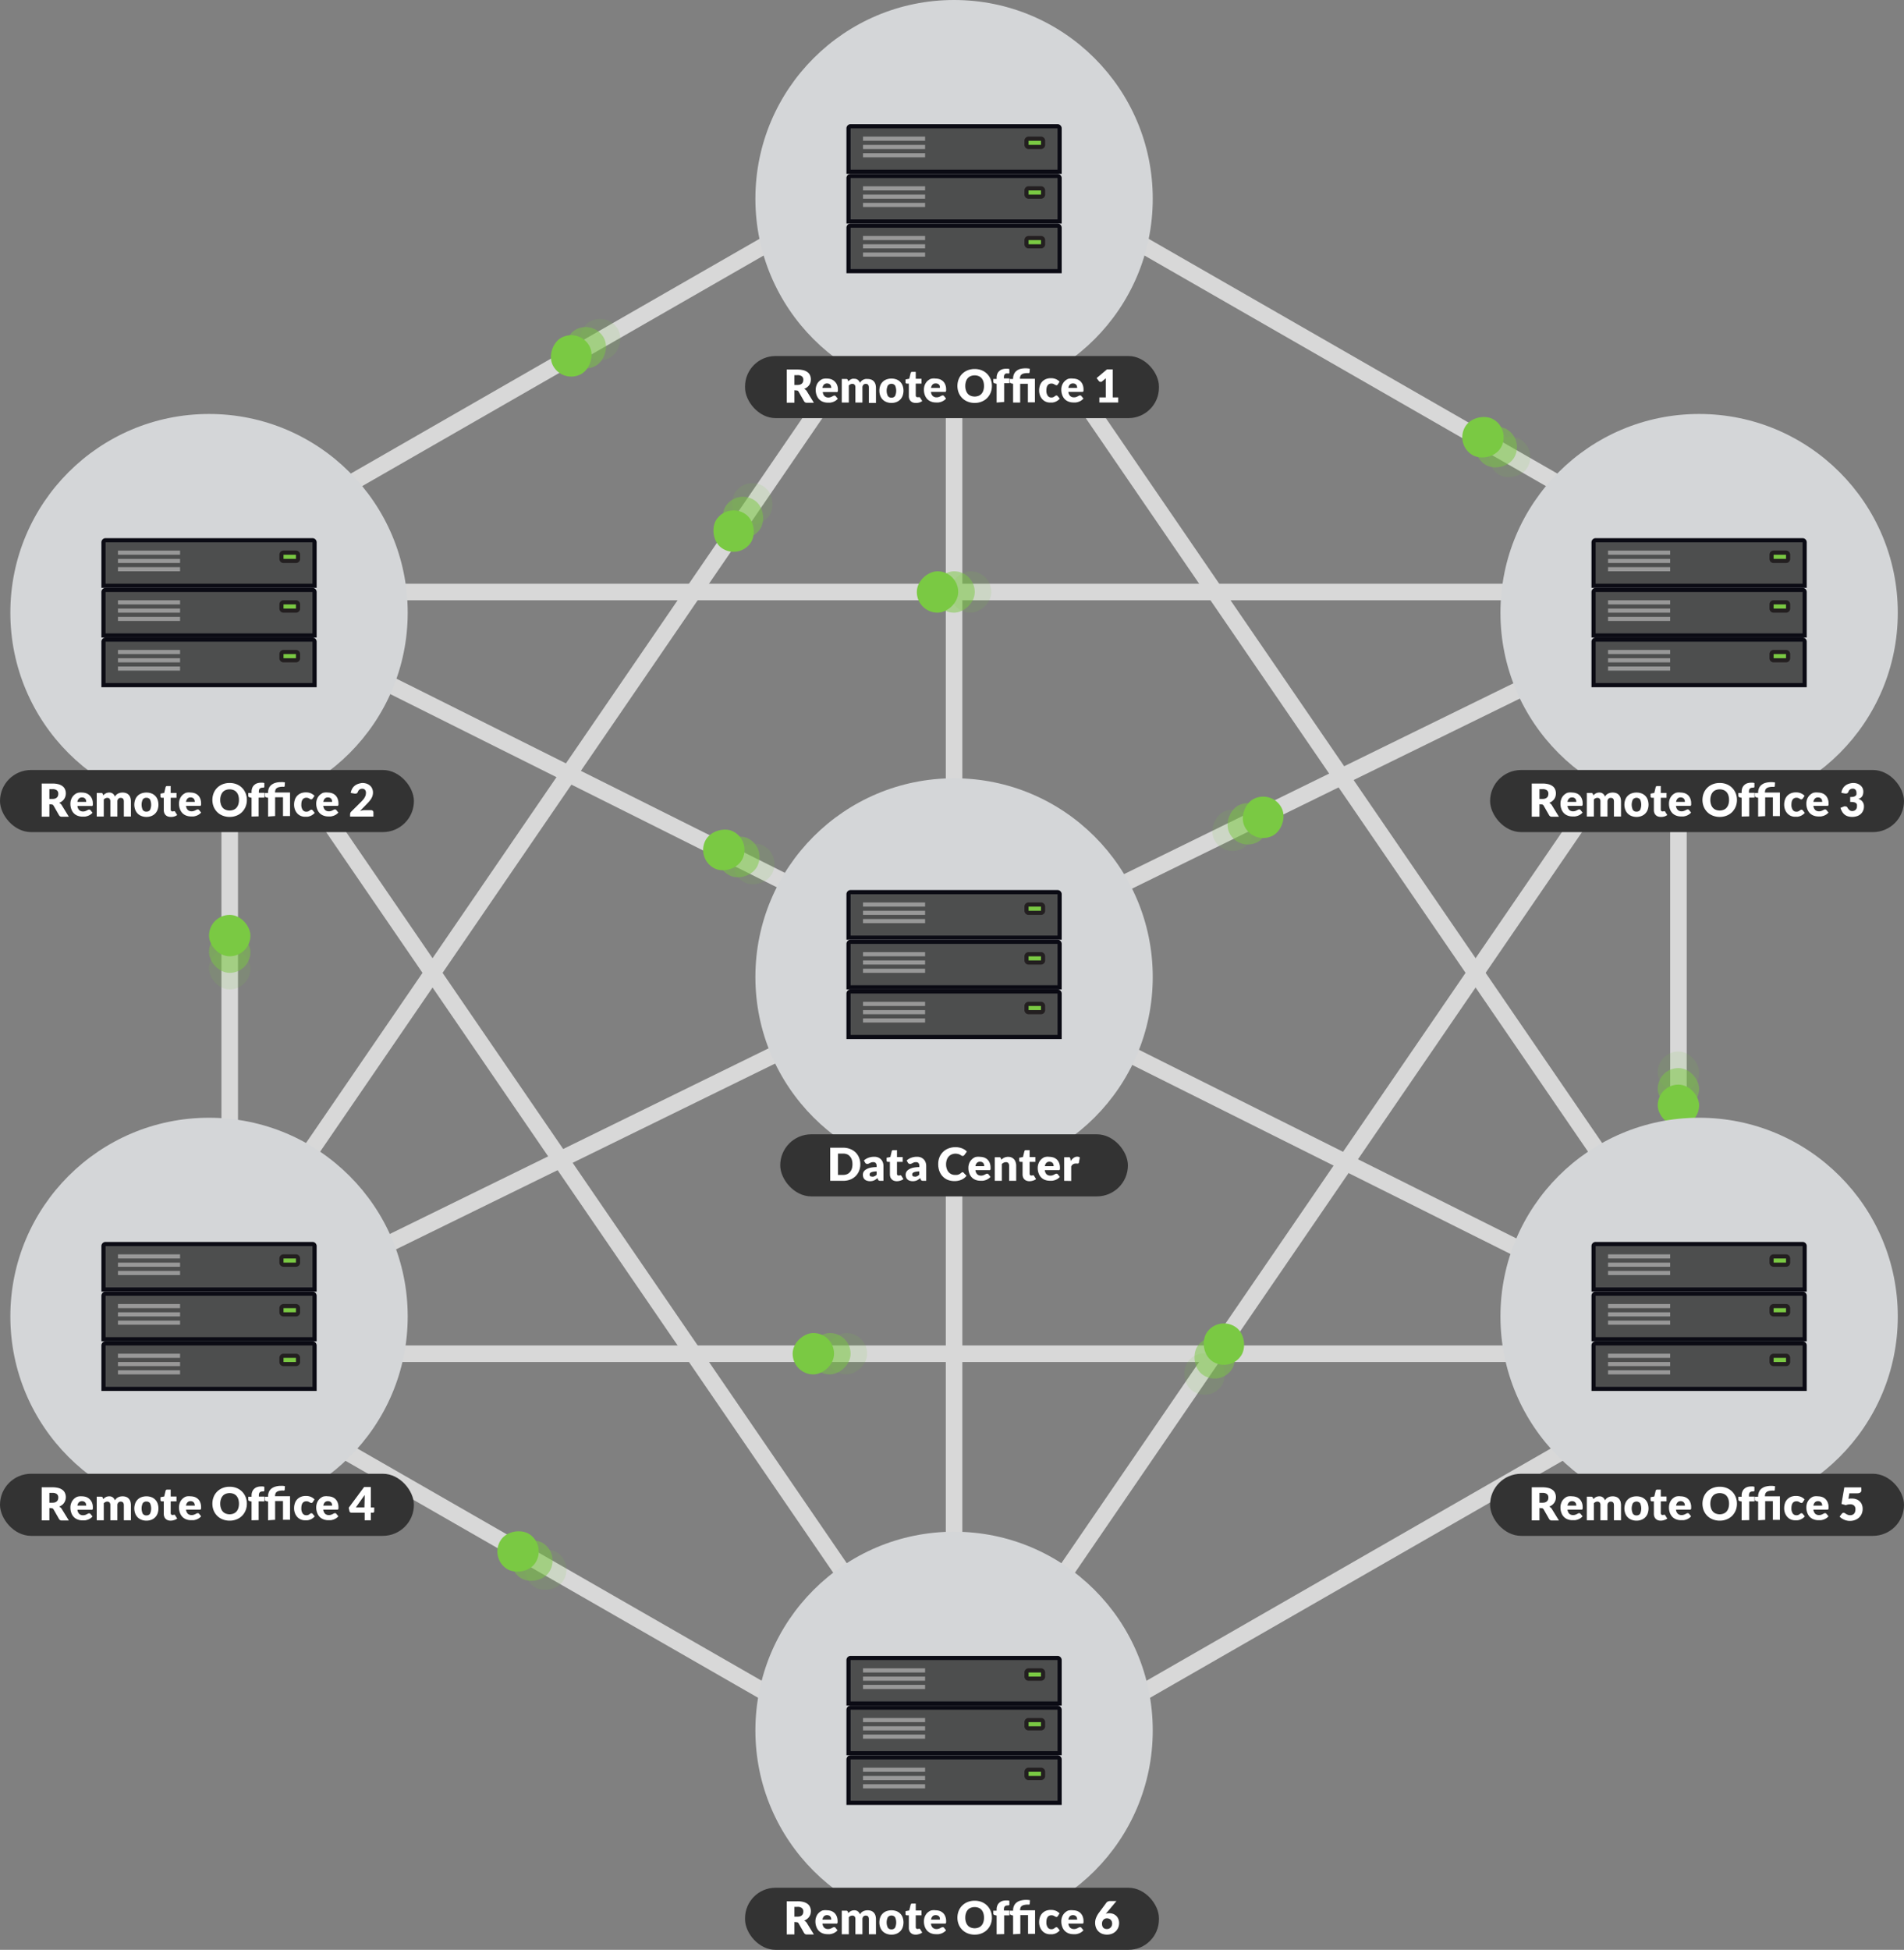 <svg xmlns="http://www.w3.org/2000/svg" width="460" height="471" viewBox="0 0 460 471"><rect x="0" y="0" width="460" height="471" fill="#808080" stroke="none"/><defs><style>.cls-1{fill:none;stroke:#d8d8d8;stroke-miterlimit:10;stroke-width:4px;}.cls-2,.cls-3,.cls-4{fill:#7ac943;}.cls-2,.cls-3{fill-opacity:0.5;}.cls-2{opacity:0.25;}.cls-5{fill:#d4d6d8;}.cls-6{fill:#4d4e4e;}.cls-7{fill:#0b0b14;}.cls-8{fill:#989898;}.cls-9{fill:#231f20;}.cls-10{fill:#333;}.cls-11{fill:#fff;}</style></defs><g id="Layer_2" data-name="Layer 2"><g id="Layer_1-2" data-name="Layer 1"><polygon class="cls-1" points="230.5 51 41.5 327 419.5 327 230.5 51"/><polygon class="cls-1" points="230.5 419 419.5 143 41.5 143 230.5 419"/><line class="cls-1" x1="440.18" y1="130.75" x2="20.82" y2="336.25"/><line class="cls-1" x1="439.37" y1="337.88" x2="21.63" y2="129.12"/><polygon class="cls-1" points="405.5 334.5 405.5 133.5 230.5 33 55.5 133.5 55.5 334.5 230.5 435 405.5 334.5"/><line class="cls-1" x1="230.5" y1="22" x2="230.5" y2="419"/><rect class="cls-2" x="231.26" y="138" width="10" height="10" rx="5" transform="matrix(0, -1, 1, 0, 91.5, 379.26)"/><rect class="cls-3" x="227.26" y="138" width="10" height="10" rx="5" transform="translate(87.5 375.26) rotate(-90)"/><rect class="cls-4" x="223.26" y="138" width="10" height="10" rx="5" transform="matrix(0, -1, 1, 0, 83.5, 371.26)"/><rect class="cls-2" x="201.26" y="322" width="10" height="10" rx="5" transform="matrix(0, -1, 1, 0, -122.5, 533.26)"/><rect class="cls-3" x="197.26" y="322" width="10" height="10" rx="5" transform="translate(-126.5 529.26) rotate(-90)"/><rect class="cls-4" x="193.26" y="322" width="10" height="10" rx="5" transform="translate(-130.5 525.26) rotate(-90)"/><rect class="cls-2" x="294.59" y="195.57" width="10" height="10" rx="5" transform="translate(334.27 -158.11) rotate(62)"/><rect class="cls-3" x="298.26" y="194" width="10" height="10" rx="5" transform="translate(334.83 -162.19) rotate(62)"/><rect class="cls-4" x="301.94" y="192.43" width="10" height="10" rx="5" transform="translate(335.4 -166.27) rotate(62)"/><rect class="cls-2" x="141.74" y="77.02" width="10" height="10" rx="5" transform="translate(146.24 250.13) rotate(-119.64)"/><rect class="cls-3" x="138.26" y="79" width="10" height="10" rx="5" transform="translate(139.33 250.06) rotate(-119.64)"/><rect class="cls-4" x="134.79" y="80.98" width="10" height="10" rx="5" transform="translate(132.41 249.99) rotate(-119.64)"/><rect class="cls-2" x="178.53" y="116.7" width="10" height="10" rx="5" transform="translate(264.12 325.94) rotate(-145.51)"/><rect class="cls-3" x="176.26" y="120" width="10" height="10" rx="5" transform="translate(258.12 330.67) rotate(-145.51)"/><rect class="cls-4" x="174" y="123.3" width="10" height="10" rx="5" transform="translate(252.12 335.4) rotate(-145.51)"/><rect class="cls-2" x="178.89" y="203.69" width="10" height="10" rx="5" transform="translate(-84.73 287.15) rotate(-65)"/><rect class="cls-3" x="175.26" y="202" width="10" height="10" rx="5" transform="translate(-85.29 282.89) rotate(-65)"/><rect class="cls-4" x="171.64" y="200.31" width="10" height="10" rx="5" transform="translate(-85.85 278.63) rotate(-65)"/><rect class="cls-2" x="50.5" y="229" width="10" height="10" rx="5"/><rect class="cls-3" x="50.5" y="225" width="10" height="10" rx="5"/><rect class="cls-4" x="50.5" y="221" width="10" height="10" rx="5"/><rect class="cls-2" x="128.61" y="374.19" width="10" height="10" rx="5" transform="translate(-258.62 283.4) rotate(-56.81)"/><rect class="cls-3" x="125.26" y="372" width="10" height="10" rx="5" transform="translate(-258.3 279.61) rotate(-56.81)"/><rect class="cls-4" x="121.92" y="369.81" width="10" height="10" rx="5" transform="translate(-257.98 275.81) rotate(-56.81)"/><rect class="cls-2" x="288.03" y="326.32" width="10" height="10" rx="5" transform="matrix(0.83, 0.56, -0.56, 0.83, 233.34, -107.18)"/><rect class="cls-3" x="290.26" y="323" width="10" height="10" rx="5" transform="translate(231.86 -109) rotate(33.97)"/><rect class="cls-4" x="292.5" y="319.68" width="10" height="10" rx="5" transform="translate(230.39 -110.81) rotate(33.97)"/><rect class="cls-2" x="402.26" y="254" width="10" height="10" rx="5" transform="translate(812.76 518) rotate(-180)"/><rect class="cls-3" x="402.26" y="258" width="10" height="10" rx="5" transform="translate(812.76 526) rotate(-180)"/><rect class="cls-4" x="402.26" y="262" width="10" height="10" rx="5" transform="translate(812.76 534) rotate(-180)"/><rect class="cls-2" x="361.48" y="105.38" width="10" height="10" rx="5" transform="translate(85.88 372.57) rotate(-60)"/><rect class="cls-3" x="358.26" y="103" width="10" height="10" rx="5" transform="translate(86.34 368.6) rotate(-60)"/><rect class="cls-4" x="355.05" y="100.62" width="10" height="10" rx="5" transform="translate(86.79 364.62) rotate(-60)"/><circle class="cls-5" cx="230.5" cy="236" r="48"/><path class="cls-6" d="M206.76,226.5V216a.5.5,0,0,1,.5-.5h50a.5.5,0,0,1,.5.5v10.5Z" transform="translate(-1.76)"/><path class="cls-7" d="M257.26,216v10h-50V216h50m0-1h-50a1,1,0,0,0-1,1v11h52V216a1,1,0,0,0-1-1Z" transform="translate(-1.76)"/><path class="cls-6" d="M206.76,238.5V228a.5.5,0,0,1,.5-.5h50a.5.5,0,0,1,.5.5v10.5Z" transform="translate(-1.76)"/><path class="cls-7" d="M257.26,228v10h-50V228h50m0-1h-50a1,1,0,0,0-1,1v11h52V228a1,1,0,0,0-1-1Z" transform="translate(-1.76)"/><path class="cls-6" d="M206.76,250.5V240a.5.5,0,0,1,.5-.5h50a.5.5,0,0,1,.5.5v10.5Z" transform="translate(-1.76)"/><path class="cls-7" d="M257.26,240v10h-50V240h50m0-1h-50a1,1,0,0,0-1,1v11h52V240a1,1,0,0,0-1-1Z" transform="translate(-1.76)"/><rect class="cls-8" x="208.5" y="242" width="15" height="1"/><rect class="cls-8" x="208.5" y="244" width="15" height="1"/><rect class="cls-8" x="208.5" y="246" width="15" height="1"/><rect class="cls-8" x="208.5" y="230" width="15" height="1"/><rect class="cls-8" x="208.5" y="232" width="15" height="1"/><rect class="cls-8" x="208.5" y="234" width="15" height="1"/><rect class="cls-8" x="208.5" y="218" width="15" height="1"/><rect class="cls-8" x="208.5" y="220" width="15" height="1"/><rect class="cls-8" x="208.5" y="222" width="15" height="1"/><rect class="cls-4" x="248" y="218.5" width="4" height="2" rx="0.5"/><path class="cls-9" d="M253.26,219v1h-3v-1h3m0-1h-3a1,1,0,0,0-1,1v1a1,1,0,0,0,1,1h3a1,1,0,0,0,1-1v-1a1,1,0,0,0-1-1Z" transform="translate(-1.76)"/><rect class="cls-4" x="248" y="230.5" width="4" height="2" rx="0.5"/><path class="cls-9" d="M253.26,231v1h-3v-1h3m0-1h-3a1,1,0,0,0-1,1v1a1,1,0,0,0,1,1h3a1,1,0,0,0,1-1v-1a1,1,0,0,0-1-1Z" transform="translate(-1.76)"/><rect class="cls-4" x="248" y="242.5" width="4" height="2" rx="0.5"/><path class="cls-9" d="M253.26,243v1h-3v-1h3m0-1h-3a1,1,0,0,0-1,1v1a1,1,0,0,0,1,1h3a1,1,0,0,0,1-1v-1a1,1,0,0,0-1-1Z" transform="translate(-1.76)"/><rect class="cls-10" x="188.5" y="274" width="84" height="15" rx="7.5"/><path class="cls-11" d="M209.61,281.23a4.18,4.18,0,0,1-.3,1.6,3.71,3.71,0,0,1-.84,1.27,3.78,3.78,0,0,1-1.31.84,4.63,4.63,0,0,1-1.7.3h-3.12v-8h3.12a4.63,4.63,0,0,1,1.7.31,3.91,3.91,0,0,1,1.31.83,3.8,3.8,0,0,1,.84,1.27A4.18,4.18,0,0,1,209.61,281.23Zm-1.9,0a3.55,3.55,0,0,0-.15-1.07,2.27,2.27,0,0,0-.45-.81,1.81,1.81,0,0,0-.7-.52,2.4,2.4,0,0,0-.95-.17h-1.25v5.15h1.25a2.4,2.4,0,0,0,.95-.18,1.89,1.89,0,0,0,.7-.51,2.27,2.27,0,0,0,.45-.81A3.61,3.61,0,0,0,207.71,281.23Z" transform="translate(-1.76)"/><path class="cls-11" d="M214.44,285.24a.7.7,0,0,1-.36-.07.51.51,0,0,1-.21-.27l-.12-.32a3.55,3.55,0,0,1-.41.32,2.44,2.44,0,0,1-.41.24,2.15,2.15,0,0,1-.45.14,2.89,2.89,0,0,1-.53.05,2.25,2.25,0,0,1-.71-.11,1.28,1.28,0,0,1-.55-.3,1.34,1.34,0,0,1-.34-.49,1.79,1.79,0,0,1-.12-.68,1.52,1.52,0,0,1,.15-.63,1.72,1.72,0,0,1,.54-.58,3.5,3.5,0,0,1,1-.44,6.65,6.65,0,0,1,1.62-.17v-.25a1.06,1.06,0,0,0-.2-.73.77.77,0,0,0-.59-.22,1.68,1.68,0,0,0-.49.06l-.35.15-.29.15a.74.74,0,0,1-.34.07.49.49,0,0,1-.3-.09.58.58,0,0,1-.2-.21l-.3-.53a3.33,3.33,0,0,1,1.14-.68,4,4,0,0,1,1.35-.22,2.45,2.45,0,0,1,.93.16,2.2,2.2,0,0,1,.71.47,2.07,2.07,0,0,1,.44.71,2.66,2.66,0,0,1,.15.9v3.57Zm-1.95-1a1.26,1.26,0,0,0,.57-.12,1.61,1.61,0,0,0,.5-.37v-.78a3.93,3.93,0,0,0-.84.07,2.15,2.15,0,0,0-.52.16.63.63,0,0,0-.27.23.53.53,0,0,0-.07.28.48.48,0,0,0,.16.41A.76.76,0,0,0,212.49,284.2Z" transform="translate(-1.76)"/><path class="cls-11" d="M218.44,285.33a2,2,0,0,1-.72-.12,1.35,1.35,0,0,1-.52-.34,1.4,1.4,0,0,1-.33-.52,2.17,2.17,0,0,1-.11-.69v-3h-.48a.38.38,0,0,1-.23-.08.33.33,0,0,1-.09-.25v-.67l.91-.17.33-1.4a.35.35,0,0,1,.38-.26h.89v1.67h1.38v1.16h-1.38v2.83a.48.48,0,0,0,.1.33.3.3,0,0,0,.27.13.37.37,0,0,0,.16,0l.11,0,.09-.05.09,0a.25.25,0,0,1,.13,0,.35.35,0,0,1,.09.11l.52.81a2.24,2.24,0,0,1-.74.37A2.74,2.74,0,0,1,218.44,285.33Z" transform="translate(-1.76)"/><path class="cls-11" d="M224.77,285.24a.7.7,0,0,1-.36-.07.47.47,0,0,1-.21-.27l-.12-.32a3.55,3.55,0,0,1-.41.32,2.91,2.91,0,0,1-.41.24,2.15,2.15,0,0,1-.45.14,2.92,2.92,0,0,1-.54.05,2.19,2.19,0,0,1-.7-.11,1.28,1.28,0,0,1-.55-.3,1.34,1.34,0,0,1-.34-.49,1.79,1.79,0,0,1-.12-.68,1.52,1.52,0,0,1,.15-.63,1.62,1.62,0,0,1,.54-.58,3.5,3.5,0,0,1,1-.44,6.65,6.65,0,0,1,1.62-.17v-.25a1.12,1.12,0,0,0-.2-.73.77.77,0,0,0-.59-.22,1.75,1.75,0,0,0-.5.06l-.34.15-.29.15a.74.74,0,0,1-.34.07.49.49,0,0,1-.3-.09.51.51,0,0,1-.2-.21l-.31-.53a3.46,3.46,0,0,1,1.15-.68,4,4,0,0,1,1.35-.22,2.45,2.45,0,0,1,.93.16,2.2,2.2,0,0,1,.71.47,2.07,2.07,0,0,1,.44.71,2.66,2.66,0,0,1,.15.9v3.57Zm-2-1a1.31,1.31,0,0,0,.58-.12,1.61,1.61,0,0,0,.5-.37v-.78a3.93,3.93,0,0,0-.84.07,2.15,2.15,0,0,0-.52.16.63.63,0,0,0-.27.23.53.53,0,0,0-.07.28.48.48,0,0,0,.16.41A.74.74,0,0,0,222.81,284.2Z" transform="translate(-1.76)"/><path class="cls-11" d="M234.27,283.16a.28.28,0,0,1,.13,0,.28.28,0,0,1,.13.09l.74.77a3.07,3.07,0,0,1-1.22.95,4.12,4.12,0,0,1-1.72.33,4.28,4.28,0,0,1-1.64-.31,3.59,3.59,0,0,1-1.22-.86,3.79,3.79,0,0,1-.78-1.3,4.76,4.76,0,0,1-.26-1.63,4.4,4.4,0,0,1,.3-1.65,3.84,3.84,0,0,1,.86-1.29,3.75,3.75,0,0,1,1.33-.85,4.62,4.62,0,0,1,1.69-.3,3.78,3.78,0,0,1,.85.08,3.45,3.45,0,0,1,.75.22,3.51,3.51,0,0,1,.64.33,3.62,3.62,0,0,1,.51.43l-.62.85a1,1,0,0,1-.15.14.37.37,0,0,1-.23.06.58.58,0,0,1-.18,0l-.19-.11-.22-.14-.28-.14a2.58,2.58,0,0,0-.38-.1,2.44,2.44,0,0,0-.51-.05,2.32,2.32,0,0,0-.92.18,2.05,2.05,0,0,0-.72.51,2.29,2.29,0,0,0-.46.81,3,3,0,0,0-.17,1.06,3.08,3.08,0,0,0,.17,1.09,2.43,2.43,0,0,0,.45.81,2,2,0,0,0,.68.5,2,2,0,0,0,.82.17,3.23,3.23,0,0,0,.46,0,1.59,1.59,0,0,0,.39-.08,1.5,1.5,0,0,0,.34-.16,1.72,1.72,0,0,0,.33-.24.67.67,0,0,1,.14-.09A.47.47,0,0,1,234.27,283.16Z" transform="translate(-1.76)"/><path class="cls-11" d="M238.55,279.45a3.11,3.11,0,0,1,1,.17,2.24,2.24,0,0,1,.81.51,2.37,2.37,0,0,1,.53.83,3.13,3.13,0,0,1,.19,1.1,2.41,2.41,0,0,1,0,.31.52.52,0,0,1-.06.2.22.22,0,0,1-.12.09.5.5,0,0,1-.19,0h-3.29a1.62,1.62,0,0,0,.44,1,1.31,1.31,0,0,0,.91.32,1.61,1.61,0,0,0,.51-.07,2.72,2.72,0,0,0,.38-.16l.31-.16a.59.59,0,0,1,.29-.07.35.35,0,0,1,.31.15l.5.61a2.65,2.65,0,0,1-.58.49,2.72,2.72,0,0,1-.62.3,3.71,3.71,0,0,1-.64.15c-.22,0-.42,0-.62,0a3.18,3.18,0,0,1-1.12-.2,2.53,2.53,0,0,1-.92-.58,2.7,2.7,0,0,1-.62-1,3.59,3.59,0,0,1-.23-1.33,3,3,0,0,1,.19-1.08,2.69,2.69,0,0,1,1.45-1.51A2.94,2.94,0,0,1,238.55,279.45Zm0,1.17a1.07,1.07,0,0,0-.77.28,1.49,1.49,0,0,0-.36.8h2.13a1.67,1.67,0,0,0-.05-.39,1.27,1.27,0,0,0-.17-.35.92.92,0,0,0-.31-.24A1.12,1.12,0,0,0,238.59,280.62Z" transform="translate(-1.76)"/><path class="cls-11" d="M242.1,285.24v-5.7h1.05a.45.45,0,0,1,.27.07.37.37,0,0,1,.15.21l.1.33a3,3,0,0,1,.34-.28,1.83,1.83,0,0,1,.38-.23,2,2,0,0,1,.43-.14,2.1,2.1,0,0,1,.51-.05,2,2,0,0,1,.83.16,1.83,1.83,0,0,1,.61.45,1.91,1.91,0,0,1,.37.69,2.63,2.63,0,0,1,.13.86v3.63h-1.71v-3.63a1,1,0,0,0-.19-.65.72.72,0,0,0-.57-.23,1.24,1.24,0,0,0-.53.12,2.3,2.3,0,0,0-.47.32v4.07Z" transform="translate(-1.76)"/><path class="cls-11" d="M250.48,285.33a2,2,0,0,1-.72-.12,1.35,1.35,0,0,1-.52-.34,1.38,1.38,0,0,1-.32-.52,1.92,1.92,0,0,1-.11-.69v-3h-.49a.35.35,0,0,1-.22-.08.3.3,0,0,1-.1-.25v-.67l.91-.17.34-1.4a.34.34,0,0,1,.37-.26h.89v1.67h1.39v1.16h-1.39v2.83a.48.48,0,0,0,.1.33.31.31,0,0,0,.28.13.34.34,0,0,0,.15,0l.11,0,.09-.05.1,0a.21.21,0,0,1,.12,0,.57.57,0,0,1,.1.11l.51.81a2.15,2.15,0,0,1-.74.37A2.7,2.7,0,0,1,250.48,285.33Z" transform="translate(-1.76)"/><path class="cls-11" d="M255.32,279.45a3.15,3.15,0,0,1,1,.17,2.42,2.42,0,0,1,.81.51,2.34,2.34,0,0,1,.52.83,2.92,2.92,0,0,1,.19,1.1,2.73,2.73,0,0,1,0,.31.8.8,0,0,1-.06.2.22.22,0,0,1-.12.09.5.5,0,0,1-.19,0h-3.29a1.62,1.62,0,0,0,.43,1,1.33,1.33,0,0,0,.91.32,1.53,1.53,0,0,0,.51-.07,2.72,2.72,0,0,0,.38-.16l.31-.16a.6.6,0,0,1,.3-.07.34.34,0,0,1,.3.15l.5.61a2.86,2.86,0,0,1-.57.49,2.6,2.6,0,0,1-.63.3,3.71,3.71,0,0,1-.64.15c-.21,0-.42,0-.61,0a3.24,3.24,0,0,1-1.13-.2,2.53,2.53,0,0,1-.92-.58,2.7,2.7,0,0,1-.62-1,3.59,3.59,0,0,1-.23-1.33,3,3,0,0,1,.2-1.08,2.79,2.79,0,0,1,.56-.9,2.71,2.71,0,0,1,.89-.61A2.87,2.87,0,0,1,255.32,279.45Zm0,1.17a1,1,0,0,0-.76.28,1.42,1.42,0,0,0-.36.8h2.12a1.27,1.27,0,0,0-.05-.39.88.88,0,0,0-.17-.35.83.83,0,0,0-.31-.24A1.09,1.09,0,0,0,255.35,280.62Z" transform="translate(-1.76)"/><path class="cls-11" d="M258.86,285.24v-5.7h1a.72.72,0,0,1,.22,0,.27.27,0,0,1,.14.07.27.27,0,0,1,.09.12,1.67,1.67,0,0,1,.05.19l.09.53a2.75,2.75,0,0,1,.71-.76,1.4,1.4,0,0,1,.85-.28,1,1,0,0,1,.63.18l-.22,1.26a.31.31,0,0,1-.09.16.32.32,0,0,1-.18.05l-.22,0a1.47,1.47,0,0,0-.32,0,1.15,1.15,0,0,0-1.05.71v3.5Z" transform="translate(-1.76)"/><circle class="cls-5" cx="410.5" cy="148" r="48"/><rect class="cls-10" x="360" y="186" width="100" height="15" rx="7.5"/><path class="cls-11" d="M373.69,194.27v3h-1.86v-8h2.61a5.7,5.7,0,0,1,1.48.18,2.84,2.84,0,0,1,1,.5,1.8,1.8,0,0,1,.56.76,2.42,2.42,0,0,1,.18.94,2.94,2.94,0,0,1-.1.74,2.53,2.53,0,0,1-.31.64,2.61,2.61,0,0,1-1.2.9,2,2,0,0,1,.35.24,1.29,1.29,0,0,1,.28.33l1.71,2.79H376.7a.73.73,0,0,1-.67-.35l-1.33-2.33a.62.62,0,0,0-.2-.22.78.78,0,0,0-.34-.07Zm0-1.28h.75a2,2,0,0,0,.64-.09,1.27,1.27,0,0,0,.44-.27,1,1,0,0,0,.25-.4,1.57,1.57,0,0,0,.07-.49,1,1,0,0,0-.34-.83,1.64,1.64,0,0,0-1.06-.29h-.75Z" transform="translate(-1.76)"/><path class="cls-11" d="M381.59,191.45a3.09,3.09,0,0,1,1,.17,2.24,2.24,0,0,1,.81.51,2.37,2.37,0,0,1,.53.83,2.92,2.92,0,0,1,.19,1.1,2.41,2.41,0,0,1,0,.31.52.52,0,0,1-.06.2.22.22,0,0,1-.12.09.5.5,0,0,1-.19,0h-3.28a1.62,1.62,0,0,0,.43,1,1.31,1.31,0,0,0,.91.32,1.61,1.61,0,0,0,.51-.07,2.72,2.72,0,0,0,.38-.16l.31-.16a.59.59,0,0,1,.29-.07.35.35,0,0,1,.31.15l.5.61a2.86,2.86,0,0,1-.57.49,3,3,0,0,1-.63.3,3.71,3.71,0,0,1-.64.15c-.22,0-.42,0-.62,0a3.18,3.18,0,0,1-1.12-.2,2.53,2.53,0,0,1-.92-.58,2.7,2.7,0,0,1-.62-1,3.59,3.59,0,0,1-.23-1.33,3,3,0,0,1,.2-1.08,2.48,2.48,0,0,1,.56-.9,2.77,2.77,0,0,1,.88-.61A3,3,0,0,1,381.59,191.45Zm0,1.17a1.07,1.07,0,0,0-.77.28,1.49,1.49,0,0,0-.36.8h2.13a1.67,1.67,0,0,0-.05-.39,1,1,0,0,0-.17-.35.92.92,0,0,0-.31-.24A1.12,1.12,0,0,0,381.62,192.62Z" transform="translate(-1.76)"/><path class="cls-11" d="M385.13,197.24v-5.7h1.05a.45.45,0,0,1,.27.07.37.37,0,0,1,.15.21l.1.31a2.44,2.44,0,0,1,.29-.27,1.52,1.52,0,0,1,.34-.22,1.42,1.42,0,0,1,.38-.14,1.66,1.66,0,0,1,.46-.05,1.39,1.39,0,0,1,.85.26,1.58,1.58,0,0,1,.51.72,2.07,2.07,0,0,1,.35-.46,2.21,2.21,0,0,1,.45-.3,2.78,2.78,0,0,1,.51-.17,3.07,3.07,0,0,1,.53-.05,2.54,2.54,0,0,1,.86.14,1.61,1.61,0,0,1,.64.43,1.81,1.81,0,0,1,.39.68,3.17,3.17,0,0,1,.13.91v3.63h-1.71v-3.63c0-.59-.25-.88-.75-.88a.75.75,0,0,0-.58.23.89.89,0,0,0-.23.65v3.63h-1.7v-3.63a1,1,0,0,0-.19-.68.74.74,0,0,0-.57-.2,1,1,0,0,0-.44.1,1.75,1.75,0,0,0-.39.28v4.13Z" transform="translate(-1.76)"/><path class="cls-11" d="M397.14,191.45a3.4,3.4,0,0,1,1.18.2,2.51,2.51,0,0,1,1.51,1.5,3.68,3.68,0,0,1,0,2.45,2.54,2.54,0,0,1-1.51,1.52,3.18,3.18,0,0,1-1.18.21,3.23,3.23,0,0,1-1.19-.21,2.64,2.64,0,0,1-.93-.59,2.6,2.6,0,0,1-.59-.93,3.52,3.52,0,0,1,0-2.45,2.49,2.49,0,0,1,1.52-1.5A3.45,3.45,0,0,1,397.14,191.45Zm0,4.61a1,1,0,0,0,.87-.41,3.1,3.1,0,0,0,0-2.53,1.14,1.14,0,0,0-1.75,0,2.9,2.9,0,0,0,0,2.53A1,1,0,0,0,397.14,196.06Z" transform="translate(-1.76)"/><path class="cls-11" d="M403,197.33a2,2,0,0,1-.72-.12,1.42,1.42,0,0,1-.52-.34,1.38,1.38,0,0,1-.32-.52,1.92,1.92,0,0,1-.11-.69v-2.95h-.48a.36.36,0,0,1-.23-.08.33.33,0,0,1-.09-.25v-.67l.9-.17.34-1.4a.34.34,0,0,1,.37-.26H403v1.67h1.39v1.16H403v2.83a.54.54,0,0,0,.1.33.33.33,0,0,0,.28.13.34.34,0,0,0,.15,0l.12,0,.08-.05.1,0a.21.21,0,0,1,.12,0,.36.36,0,0,1,.1.11l.52.81a2.19,2.19,0,0,1-.75.37A2.7,2.7,0,0,1,403,197.33Z" transform="translate(-1.76)"/><path class="cls-11" d="M407.82,191.45a3.15,3.15,0,0,1,1,.17,2.42,2.42,0,0,1,.81.51,2.34,2.34,0,0,1,.52.83,2.92,2.92,0,0,1,.19,1.1,2.73,2.73,0,0,1,0,.31.52.52,0,0,1-.06.2.22.22,0,0,1-.12.09.5.5,0,0,1-.19,0h-3.29a1.57,1.57,0,0,0,.44,1,1.29,1.29,0,0,0,.9.32,1.53,1.53,0,0,0,.51-.07,2.42,2.42,0,0,0,.39-.16l.31-.16a.59.59,0,0,1,.29-.07.36.36,0,0,1,.31.15l.49.61a2.39,2.39,0,0,1-.57.49,2.72,2.72,0,0,1-.62.3,3.81,3.81,0,0,1-.65.15c-.21,0-.42,0-.61,0a3.24,3.24,0,0,1-1.13-.2,2.61,2.61,0,0,1-.92-.58,2.84,2.84,0,0,1-.62-1,3.6,3.6,0,0,1-.22-1.33,3,3,0,0,1,.19-1.08,2.79,2.79,0,0,1,.56-.9,2.82,2.82,0,0,1,.89-.61A2.91,2.91,0,0,1,407.82,191.45Zm0,1.17a1,1,0,0,0-.76.28,1.49,1.49,0,0,0-.36.8h2.12a1.27,1.27,0,0,0-.05-.39.88.88,0,0,0-.17-.35.83.83,0,0,0-.31-.24A1.09,1.09,0,0,0,407.85,192.62Z" transform="translate(-1.76)"/><path class="cls-11" d="M421.4,193.23a4.32,4.32,0,0,1-.3,1.62,4.07,4.07,0,0,1-.85,1.3,3.83,3.83,0,0,1-1.31.86,4.44,4.44,0,0,1-1.7.32,4.49,4.49,0,0,1-1.71-.32,3.83,3.83,0,0,1-1.31-.86,3.91,3.91,0,0,1-.85-1.3,4.52,4.52,0,0,1,0-3.24,3.81,3.81,0,0,1,.85-1.3,4,4,0,0,1,1.31-.86,4.49,4.49,0,0,1,1.71-.31,4.44,4.44,0,0,1,1.7.31,3.85,3.85,0,0,1,1.31.87,4,4,0,0,1,.85,1.3A4.27,4.27,0,0,1,421.4,193.23Zm-1.91,0a3.55,3.55,0,0,0-.15-1.07,2.25,2.25,0,0,0-.44-.81,1.87,1.87,0,0,0-.71-.5,2.62,2.62,0,0,0-1.91,0,1.8,1.8,0,0,0-.71.5,2.25,2.25,0,0,0-.44.81,3.25,3.25,0,0,0-.16,1.07,3.21,3.21,0,0,0,.16,1.07,2.25,2.25,0,0,0,.44.81,1.8,1.8,0,0,0,.71.5,2.62,2.62,0,0,0,1.91,0,1.87,1.87,0,0,0,.71-.5,2.25,2.25,0,0,0,.44-.81A3.5,3.5,0,0,0,419.49,193.23Z" transform="translate(-1.76)"/><path class="cls-11" d="M422.54,197.24v-4.53l-.37-.08a.86.86,0,0,1-.32-.14.34.34,0,0,1-.11-.27v-.67h.8v-.33a2.26,2.26,0,0,1,.16-.88,1.76,1.76,0,0,1,.45-.68,2,2,0,0,1,.71-.44,3,3,0,0,1,1-.15,2.38,2.38,0,0,1,.39,0,1.76,1.76,0,0,1,.37.08l0,.83a.33.33,0,0,1,0,.14.94.94,0,0,1-.1.1l-.14.05h-.15a1.62,1.62,0,0,0-.4.05.64.64,0,0,0-.29.16.65.65,0,0,0-.18.29,1.58,1.58,0,0,0-.06.47v.27h1.34v1.16h-1.28v4.53Z" transform="translate(-1.76)"/><path class="cls-11" d="M426.52,197.24v-4.53l-.37-.08a.81.81,0,0,1-.31-.14.32.32,0,0,1-.12-.27v-.67h.8v-.09a2.61,2.61,0,0,1,.18-1,2.21,2.21,0,0,1,.55-.8,2.77,2.77,0,0,1,1-.54,5.42,5.42,0,0,1,1.89-.17,4.12,4.12,0,0,1,.46.07l-.06.87a.18.18,0,0,1-.13.18.84.84,0,0,1-.27,0,4.19,4.19,0,0,0-1,.09,1.54,1.54,0,0,0-.59.26.91.91,0,0,0-.3.43,1.85,1.85,0,0,0-.09.6v0h3.62v5.69h-1.7v-4.53h-1.86v4.53Z" transform="translate(-1.76)"/><path class="cls-11" d="M437.3,192.89a1.06,1.06,0,0,1-.15.15.34.34,0,0,1-.2.05.46.46,0,0,1-.23-.06l-.23-.13a1.57,1.57,0,0,0-.29-.14,1.35,1.35,0,0,0-.43-.06,1.13,1.13,0,0,0-.54.12.92.92,0,0,0-.38.33,1.66,1.66,0,0,0-.22.52,3.68,3.68,0,0,0-.07.7,2.13,2.13,0,0,0,.32,1.26,1,1,0,0,0,.87.44,1.19,1.19,0,0,0,.47-.07,1.31,1.31,0,0,0,.29-.17l.23-.16a.36.36,0,0,1,.25-.08.35.35,0,0,1,.31.15l.5.61a2.81,2.81,0,0,1-.56.49,2.53,2.53,0,0,1-.59.3,3.5,3.5,0,0,1-.62.15c-.2,0-.4,0-.6,0a2.62,2.62,0,0,1-1-.2,2.49,2.49,0,0,1-.83-.58,2.76,2.76,0,0,1-.57-.92,3.33,3.33,0,0,1-.22-1.26,3.6,3.6,0,0,1,.19-1.15,2.53,2.53,0,0,1,.54-.93,2.59,2.59,0,0,1,.89-.62,3.17,3.17,0,0,1,1.23-.22,3.07,3.07,0,0,1,1.18.21,2.66,2.66,0,0,1,.91.63Z" transform="translate(-1.76)"/><path class="cls-11" d="M441,191.45a3.09,3.09,0,0,1,1,.17,2.33,2.33,0,0,1,.81.51,2.37,2.37,0,0,1,.53.83,2.92,2.92,0,0,1,.19,1.1,2.41,2.41,0,0,1,0,.31.52.52,0,0,1-.06.2.22.22,0,0,1-.12.09.5.5,0,0,1-.19,0h-3.29a1.62,1.62,0,0,0,.44,1,1.31,1.31,0,0,0,.91.32,1.53,1.53,0,0,0,.51-.07,2.72,2.72,0,0,0,.38-.16l.31-.16a.59.59,0,0,1,.29-.07.35.35,0,0,1,.31.15l.5.61a2.86,2.86,0,0,1-.57.49,3,3,0,0,1-.63.3,3.93,3.93,0,0,1-.64.15c-.22,0-.42,0-.62,0a3.18,3.18,0,0,1-1.12-.2,2.53,2.53,0,0,1-.92-.58,2.7,2.7,0,0,1-.62-1,3.59,3.59,0,0,1-.23-1.33,3,3,0,0,1,.19-1.08,2.81,2.81,0,0,1,.57-.9,2.66,2.66,0,0,1,.88-.61A3,3,0,0,1,441,191.45Zm0,1.17a1.07,1.07,0,0,0-.77.28,1.49,1.49,0,0,0-.36.8H442a1.67,1.67,0,0,0-.05-.39,1,1,0,0,0-.17-.35.92.92,0,0,0-.31-.24A1.12,1.12,0,0,0,441,192.62Z" transform="translate(-1.76)"/><path class="cls-11" d="M449.45,189.14a3.13,3.13,0,0,1,1.05.16,2.48,2.48,0,0,1,.78.46,1.84,1.84,0,0,1,.49.66,2,2,0,0,1,.16.8,2.21,2.21,0,0,1-.08.66,1.43,1.43,0,0,1-.22.5,1.34,1.34,0,0,1-.38.37,2.4,2.4,0,0,1-.51.24,1.78,1.78,0,0,1,1.34,1.81,2.39,2.39,0,0,1-.24,1.11,2.3,2.3,0,0,1-.61.79,2.58,2.58,0,0,1-.9.47,3.79,3.79,0,0,1-1.07.16,3.56,3.56,0,0,1-1-.13,2.32,2.32,0,0,1-.79-.38,2.82,2.82,0,0,1-.61-.67,4.62,4.62,0,0,1-.45-1l.76-.31a.7.7,0,0,1,.19-.06h.19a.66.66,0,0,1,.32.07.45.45,0,0,1,.21.2,2.06,2.06,0,0,0,.53.66,1,1,0,0,0,.65.21,1.31,1.31,0,0,0,.5-.1,1.12,1.12,0,0,0,.35-.25,1.07,1.07,0,0,0,.28-.73,3.38,3.38,0,0,0,0-.47.64.64,0,0,0-.21-.35,1.07,1.07,0,0,0-.49-.23,4.51,4.51,0,0,0-.93-.08v-1.18a3.63,3.63,0,0,0,.81-.07,1.37,1.37,0,0,0,.47-.22.71.71,0,0,0,.23-.32,1.88,1.88,0,0,0,0-.43,1.05,1.05,0,0,0-.23-.72.84.84,0,0,0-.69-.26,1.23,1.23,0,0,0-.35.05,1.13,1.13,0,0,0-.29.15.92.92,0,0,0-.22.22,1,1,0,0,0-.14.28.79.79,0,0,1-.23.35.52.52,0,0,1-.36.12h-.12l-.13,0-.9-.16a3,3,0,0,1,.34-1,2.25,2.25,0,0,1,.62-.74,2.57,2.57,0,0,1,.85-.45A3.77,3.77,0,0,1,449.45,189.14Z" transform="translate(-1.76)"/><path class="cls-6" d="M386.76,141.5V131a.5.5,0,0,1,.5-.5h50a.5.5,0,0,1,.5.5v10.5Z" transform="translate(-1.76)"/><path class="cls-7" d="M437.26,131v10h-50V131h50m0-1h-50a1,1,0,0,0-1,1v11h52V131a1,1,0,0,0-1-1Z" transform="translate(-1.76)"/><path class="cls-6" d="M386.76,153.5V143a.5.5,0,0,1,.5-.5h50a.5.5,0,0,1,.5.5v10.5Z" transform="translate(-1.76)"/><path class="cls-7" d="M437.26,143v10h-50V143h50m0-1h-50a1,1,0,0,0-1,1v11h52V143a1,1,0,0,0-1-1Z" transform="translate(-1.76)"/><path class="cls-6" d="M386.76,165.5V155a.5.5,0,0,1,.5-.5h50a.5.5,0,0,1,.5.5v10.5Z" transform="translate(-1.76)"/><path class="cls-7" d="M437.26,155v10h-50V155h50m0-1h-50a1,1,0,0,0-1,1v11h52V155a1,1,0,0,0-1-1Z" transform="translate(-1.76)"/><rect class="cls-8" x="388.5" y="157" width="15" height="1"/><rect class="cls-8" x="388.5" y="159" width="15" height="1"/><rect class="cls-8" x="388.5" y="161" width="15" height="1"/><rect class="cls-8" x="388.5" y="145" width="15" height="1"/><rect class="cls-8" x="388.5" y="147" width="15" height="1"/><rect class="cls-8" x="388.5" y="149" width="15" height="1"/><rect class="cls-8" x="388.5" y="133" width="15" height="1"/><rect class="cls-8" x="388.5" y="135" width="15" height="1"/><rect class="cls-8" x="388.5" y="137" width="15" height="1"/><rect class="cls-4" x="428" y="133.5" width="4" height="2" rx="0.5"/><path class="cls-9" d="M433.26,134v1h-3v-1h3m0-1h-3a1,1,0,0,0-1,1v1a1,1,0,0,0,1,1h3a1,1,0,0,0,1-1v-1a1,1,0,0,0-1-1Z" transform="translate(-1.76)"/><rect class="cls-4" x="428" y="145.5" width="4" height="2" rx="0.5"/><path class="cls-9" d="M433.26,146v1h-3v-1h3m0-1h-3a1,1,0,0,0-1,1v1a1,1,0,0,0,1,1h3a1,1,0,0,0,1-1v-1a1,1,0,0,0-1-1Z" transform="translate(-1.76)"/><rect class="cls-4" x="428" y="157.5" width="4" height="2" rx="0.5"/><path class="cls-9" d="M433.26,158v1h-3v-1h3m0-1h-3a1,1,0,0,0-1,1v1a1,1,0,0,0,1,1h3a1,1,0,0,0,1-1v-1a1,1,0,0,0-1-1Z" transform="translate(-1.76)"/><circle class="cls-5" cx="50.5" cy="148" r="48"/><rect class="cls-10" y="186" width="100" height="15" rx="7.5"/><path class="cls-11" d="M13.69,194.27v3H11.83v-8h2.61a5.7,5.7,0,0,1,1.48.18,2.84,2.84,0,0,1,1,.5,1.8,1.8,0,0,1,.56.76,2.42,2.42,0,0,1,.18.94,2.55,2.55,0,0,1-.11.74,2.23,2.23,0,0,1-.31.64,2.05,2.05,0,0,1-.5.52,2.31,2.31,0,0,1-.69.38,2,2,0,0,1,.35.24,1.29,1.29,0,0,1,.28.33l1.71,2.79H16.7a.73.73,0,0,1-.67-.35l-1.33-2.33a.56.56,0,0,0-.21-.22.7.7,0,0,0-.33-.07Zm0-1.28h.75a2,2,0,0,0,.64-.09,1.27,1.27,0,0,0,.44-.27,1,1,0,0,0,.25-.4,1.57,1.57,0,0,0,.07-.49,1,1,0,0,0-.34-.83,1.64,1.64,0,0,0-1.06-.29h-.75Z" transform="translate(-1.76)"/><path class="cls-11" d="M21.59,191.45a3.09,3.09,0,0,1,1,.17,2.24,2.24,0,0,1,.81.51A2.37,2.37,0,0,1,24,193a2.92,2.92,0,0,1,.19,1.1,2.41,2.41,0,0,1,0,.31.52.52,0,0,1-.06.2.22.22,0,0,1-.12.09.5.5,0,0,1-.19,0H20.47a1.62,1.62,0,0,0,.44,1,1.31,1.31,0,0,0,.91.32,1.61,1.61,0,0,0,.51-.07,2.72,2.72,0,0,0,.38-.16l.31-.16a.59.59,0,0,1,.29-.07.35.35,0,0,1,.31.15l.5.61a2.86,2.86,0,0,1-.57.49,3,3,0,0,1-.63.3,3.71,3.71,0,0,1-.64.15c-.22,0-.42,0-.62,0a3.18,3.18,0,0,1-1.12-.2,2.53,2.53,0,0,1-.92-.58,2.7,2.7,0,0,1-.62-1,3.59,3.59,0,0,1-.23-1.33,2.8,2.8,0,0,1,.2-1.08,2.48,2.48,0,0,1,.56-.9,2.66,2.66,0,0,1,.88-.61A3,3,0,0,1,21.59,191.45Zm0,1.17a1.07,1.07,0,0,0-.77.28,1.49,1.49,0,0,0-.36.8h2.13a1.67,1.67,0,0,0-.05-.39,1,1,0,0,0-.17-.35.92.92,0,0,0-.31-.24A1.12,1.12,0,0,0,21.62,192.62Z" transform="translate(-1.76)"/><path class="cls-11" d="M25.13,197.24v-5.7h1.05a.45.45,0,0,1,.27.07.37.37,0,0,1,.15.21l.1.31a2.44,2.44,0,0,1,.29-.27,1.52,1.52,0,0,1,.34-.22,1.42,1.42,0,0,1,.38-.14,1.64,1.64,0,0,1,.45-.05,1.4,1.4,0,0,1,.86.26,1.66,1.66,0,0,1,.51.72,2.07,2.07,0,0,1,.35-.46,2.21,2.21,0,0,1,.45-.3,3,3,0,0,1,.5-.17,3.29,3.29,0,0,1,.54-.05,2.54,2.54,0,0,1,.86.14,1.61,1.61,0,0,1,.64.43,1.81,1.81,0,0,1,.39.68,3.17,3.17,0,0,1,.13.91v3.63H31.68v-3.63c0-.59-.25-.88-.75-.88a.75.75,0,0,0-.58.23.89.89,0,0,0-.23.65v3.63h-1.7v-3.63a1,1,0,0,0-.2-.68.7.7,0,0,0-.56-.2,1,1,0,0,0-.44.1,1.75,1.75,0,0,0-.39.28v4.13Z" transform="translate(-1.76)"/><path class="cls-11" d="M37.14,191.45a3.4,3.4,0,0,1,1.18.2,2.51,2.51,0,0,1,1.51,1.5,3.68,3.68,0,0,1,0,2.45,2.54,2.54,0,0,1-1.51,1.52,3.18,3.18,0,0,1-1.18.21,3.23,3.23,0,0,1-1.19-.21,2.64,2.64,0,0,1-.93-.59,2.6,2.6,0,0,1-.59-.93,3.52,3.52,0,0,1,0-2.45,2.49,2.49,0,0,1,1.52-1.5A3.45,3.45,0,0,1,37.14,191.45Zm0,4.61a1,1,0,0,0,.87-.41,3.1,3.1,0,0,0,0-2.53,1,1,0,0,0-.87-.41,1,1,0,0,0-.89.41,3,3,0,0,0,0,2.53A1,1,0,0,0,37.14,196.06Z" transform="translate(-1.76)"/><path class="cls-11" d="M43,197.33a2,2,0,0,1-.72-.12,1.42,1.42,0,0,1-.52-.34,1.38,1.38,0,0,1-.32-.52,1.92,1.92,0,0,1-.11-.69v-2.95h-.49a.35.35,0,0,1-.22-.08.33.33,0,0,1-.09-.25v-.67l.9-.17.34-1.4a.34.34,0,0,1,.37-.26H43v1.67H44.4v1.16H43v2.83a.54.54,0,0,0,.1.33.32.32,0,0,0,.28.13.34.34,0,0,0,.15,0l.11,0,.09-.05.1,0a.21.21,0,0,1,.12,0,.36.36,0,0,1,.1.11l.52.81a2.19,2.19,0,0,1-.75.37A2.7,2.7,0,0,1,43,197.33Z" transform="translate(-1.76)"/><path class="cls-11" d="M47.82,191.45a3.15,3.15,0,0,1,1,.17,2.42,2.42,0,0,1,.81.51,2.34,2.34,0,0,1,.52.83,2.92,2.92,0,0,1,.19,1.1,2.73,2.73,0,0,1,0,.31.52.52,0,0,1-.06.2.22.22,0,0,1-.12.09.5.5,0,0,1-.19,0H46.71a1.62,1.62,0,0,0,.43,1,1.33,1.33,0,0,0,.91.32,1.53,1.53,0,0,0,.51-.07,2.87,2.87,0,0,0,.39-.16l.3-.16a.66.66,0,0,1,.3-.07.36.36,0,0,1,.31.15l.49.61a2.39,2.39,0,0,1-.57.49,2.6,2.6,0,0,1-.63.3,3.5,3.5,0,0,1-.64.15c-.21,0-.42,0-.61,0a3.24,3.24,0,0,1-1.13-.2,2.61,2.61,0,0,1-.92-.58,2.84,2.84,0,0,1-.62-1,3.6,3.6,0,0,1-.22-1.33,3,3,0,0,1,.19-1.08,2.79,2.79,0,0,1,.56-.9,2.82,2.82,0,0,1,.89-.61A2.91,2.91,0,0,1,47.82,191.45Zm0,1.17a1,1,0,0,0-.76.28,1.49,1.49,0,0,0-.36.8h2.12a1.27,1.27,0,0,0-.05-.39.88.88,0,0,0-.17-.35.83.83,0,0,0-.31-.24A1.09,1.09,0,0,0,47.85,192.62Z" transform="translate(-1.76)"/><path class="cls-11" d="M61.4,193.23a4.32,4.32,0,0,1-.3,1.62,4.07,4.07,0,0,1-.85,1.3,3.83,3.83,0,0,1-1.31.86,4.44,4.44,0,0,1-1.7.32,4.49,4.49,0,0,1-1.71-.32,3.83,3.83,0,0,1-1.31-.86,3.91,3.91,0,0,1-.85-1.3,4.52,4.52,0,0,1,0-3.24,3.81,3.81,0,0,1,.85-1.3,4,4,0,0,1,1.31-.86,4.49,4.49,0,0,1,1.71-.31,4.44,4.44,0,0,1,1.7.31,3.85,3.85,0,0,1,1.31.87,4,4,0,0,1,.85,1.3A4.27,4.27,0,0,1,61.4,193.23Zm-1.91,0a3.55,3.55,0,0,0-.15-1.07,2.25,2.25,0,0,0-.44-.81,1.87,1.87,0,0,0-.71-.5,2.62,2.62,0,0,0-1.91,0,1.8,1.8,0,0,0-.71.5,2.25,2.25,0,0,0-.44.81,3.25,3.25,0,0,0-.16,1.07,3.21,3.21,0,0,0,.16,1.07,2.25,2.25,0,0,0,.44.81,1.8,1.8,0,0,0,.71.5,2.62,2.62,0,0,0,1.91,0,1.87,1.87,0,0,0,.71-.5,2.25,2.25,0,0,0,.44-.81A3.5,3.5,0,0,0,59.49,193.23Z" transform="translate(-1.76)"/><path class="cls-11" d="M62.54,197.24v-4.53l-.37-.08a.86.86,0,0,1-.32-.14.34.34,0,0,1-.11-.27v-.67h.8v-.33a2.26,2.26,0,0,1,.16-.88,1.76,1.76,0,0,1,.45-.68,2,2,0,0,1,.71-.44,3,3,0,0,1,1-.15,2.38,2.38,0,0,1,.39,0,1.9,1.9,0,0,1,.37.08l0,.83a.33.33,0,0,1,0,.14.52.52,0,0,1-.11.1l-.13.05h-.15a1.62,1.62,0,0,0-.4.05.64.64,0,0,0-.29.16.65.65,0,0,0-.18.29,1.58,1.58,0,0,0-.06.47v.27h1.34v1.16H64.24v4.53Z" transform="translate(-1.76)"/><path class="cls-11" d="M66.52,197.24v-4.53l-.37-.08a.81.81,0,0,1-.31-.14.32.32,0,0,1-.12-.27v-.67h.8v-.09a2.61,2.61,0,0,1,.18-1,2.09,2.09,0,0,1,.55-.8,2.77,2.77,0,0,1,1-.54,4.3,4.3,0,0,1,1.38-.19,4.35,4.35,0,0,1,.51,0,4.12,4.12,0,0,1,.46.07l-.06.87a.18.18,0,0,1-.13.18.84.84,0,0,1-.27,0,4.19,4.19,0,0,0-.95.09,1.54,1.54,0,0,0-.59.26.85.85,0,0,0-.3.43,1.85,1.85,0,0,0-.09.6v0h3.62v5.69h-1.7v-4.53H68.23v4.53Z" transform="translate(-1.76)"/><path class="cls-11" d="M77.3,192.89a1.06,1.06,0,0,1-.15.15.34.34,0,0,1-.2.05.46.46,0,0,1-.23-.06l-.23-.13a1.57,1.57,0,0,0-.29-.14,1.35,1.35,0,0,0-.43-.06,1.13,1.13,0,0,0-.54.12.92.92,0,0,0-.38.33,1.66,1.66,0,0,0-.22.52,3.68,3.68,0,0,0-.07.7,2.13,2.13,0,0,0,.32,1.26,1,1,0,0,0,.87.44,1.19,1.19,0,0,0,.47-.07,1.31,1.31,0,0,0,.29-.17l.23-.16a.36.36,0,0,1,.25-.08.35.35,0,0,1,.31.15l.5.61a2.81,2.81,0,0,1-.56.49,2.41,2.41,0,0,1-.6.3,3.2,3.2,0,0,1-.61.15c-.2,0-.4,0-.6,0a2.62,2.62,0,0,1-1-.2,2.49,2.49,0,0,1-.83-.58,2.76,2.76,0,0,1-.57-.92,3.33,3.33,0,0,1-.22-1.26,3.6,3.6,0,0,1,.19-1.15,2.53,2.53,0,0,1,.54-.93,2.59,2.59,0,0,1,.89-.62,3.17,3.17,0,0,1,1.23-.22,3.07,3.07,0,0,1,1.18.21,2.66,2.66,0,0,1,.91.63Z" transform="translate(-1.76)"/><path class="cls-11" d="M81,191.45a3.11,3.11,0,0,1,1,.17,2.33,2.33,0,0,1,.81.51,2.37,2.37,0,0,1,.53.83,3.13,3.13,0,0,1,.19,1.1,2.41,2.41,0,0,1,0,.31.52.52,0,0,1-.06.2.22.22,0,0,1-.12.09.5.5,0,0,1-.19,0H79.86a1.62,1.62,0,0,0,.44,1,1.31,1.31,0,0,0,.91.32,1.61,1.61,0,0,0,.51-.07,2.72,2.72,0,0,0,.38-.16l.31-.16a.59.59,0,0,1,.29-.07.35.35,0,0,1,.31.15l.5.61a2.86,2.86,0,0,1-.57.49,3,3,0,0,1-.63.3,3.93,3.93,0,0,1-.64.15c-.22,0-.42,0-.62,0a3.18,3.18,0,0,1-1.12-.2,2.53,2.53,0,0,1-.92-.58,2.7,2.7,0,0,1-.62-1,3.59,3.59,0,0,1-.23-1.33,3,3,0,0,1,.19-1.08,2.69,2.69,0,0,1,1.45-1.51A2.94,2.94,0,0,1,81,191.45Zm0,1.17a1.07,1.07,0,0,0-.77.28,1.49,1.49,0,0,0-.36.8H82a1.67,1.67,0,0,0-.05-.39,1,1,0,0,0-.17-.35.92.92,0,0,0-.31-.24A1.12,1.12,0,0,0,81,192.62Z" transform="translate(-1.76)"/><path class="cls-11" d="M89.29,189.14a3.25,3.25,0,0,1,1.07.17,2.49,2.49,0,0,1,.81.48,2,2,0,0,1,.52.74,2.34,2.34,0,0,1,.18.93,2.66,2.66,0,0,1-.13.82,2.89,2.89,0,0,1-.34.71,5.82,5.82,0,0,1-.49.65c-.19.22-.39.43-.61.65l-1.56,1.6c.2-.06.4-.1.59-.14a3.75,3.75,0,0,1,.56-.05h1.49a.63.63,0,0,1,.44.15.54.54,0,0,1,.16.4v1H86.34v-.55a1.09,1.09,0,0,1,.07-.34.79.79,0,0,1,.23-.33L89,193.69c.2-.2.37-.39.52-.57a2.92,2.92,0,0,0,.36-.53,2.14,2.14,0,0,0,.22-.52,2.43,2.43,0,0,0,.07-.55,1.06,1.06,0,0,0-.23-.73.86.86,0,0,0-.7-.26,1.29,1.29,0,0,0-.35.05,1.32,1.32,0,0,0-.29.15,1.1,1.1,0,0,0-.21.22,1.51,1.51,0,0,0-.15.28.78.78,0,0,1-.22.35.53.53,0,0,1-.37.12h-.12l-.12,0-.91-.16a3.18,3.18,0,0,1,.34-1,2.52,2.52,0,0,1,.62-.74,2.57,2.57,0,0,1,.85-.45A3.82,3.82,0,0,1,89.29,189.14Z" transform="translate(-1.76)"/><path class="cls-6" d="M26.76,141.5V131a.5.5,0,0,1,.5-.5h50a.5.5,0,0,1,.5.5v10.5Z" transform="translate(-1.76)"/><path class="cls-7" d="M77.26,131v10h-50V131h50m0-1h-50a1,1,0,0,0-1,1v11h52V131a1,1,0,0,0-1-1Z" transform="translate(-1.76)"/><path class="cls-6" d="M26.76,153.5V143a.5.5,0,0,1,.5-.5h50a.5.5,0,0,1,.5.5v10.5Z" transform="translate(-1.76)"/><path class="cls-7" d="M77.26,143v10h-50V143h50m0-1h-50a1,1,0,0,0-1,1v11h52V143a1,1,0,0,0-1-1Z" transform="translate(-1.76)"/><path class="cls-6" d="M26.76,165.5V155a.5.5,0,0,1,.5-.5h50a.5.5,0,0,1,.5.5v10.5Z" transform="translate(-1.76)"/><path class="cls-7" d="M77.26,155v10h-50V155h50m0-1h-50a1,1,0,0,0-1,1v11h52V155a1,1,0,0,0-1-1Z" transform="translate(-1.76)"/><rect class="cls-8" x="28.5" y="157" width="15" height="1"/><rect class="cls-8" x="28.5" y="159" width="15" height="1"/><rect class="cls-8" x="28.5" y="161" width="15" height="1"/><rect class="cls-8" x="28.5" y="145" width="15" height="1"/><rect class="cls-8" x="28.5" y="147" width="15" height="1"/><rect class="cls-8" x="28.5" y="149" width="15" height="1"/><rect class="cls-8" x="28.5" y="133" width="15" height="1"/><rect class="cls-8" x="28.5" y="135" width="15" height="1"/><rect class="cls-8" x="28.5" y="137" width="15" height="1"/><rect class="cls-4" x="68" y="133.5" width="4" height="2" rx="0.5"/><path class="cls-9" d="M73.26,134v1h-3v-1h3m0-1h-3a1,1,0,0,0-1,1v1a1,1,0,0,0,1,1h3a1,1,0,0,0,1-1v-1a1,1,0,0,0-1-1Z" transform="translate(-1.76)"/><rect class="cls-4" x="68" y="145.5" width="4" height="2" rx="0.5"/><path class="cls-9" d="M73.26,146v1h-3v-1h3m0-1h-3a1,1,0,0,0-1,1v1a1,1,0,0,0,1,1h3a1,1,0,0,0,1-1v-1a1,1,0,0,0-1-1Z" transform="translate(-1.76)"/><rect class="cls-4" x="68" y="157.5" width="4" height="2" rx="0.5"/><path class="cls-9" d="M73.26,158v1h-3v-1h3m0-1h-3a1,1,0,0,0-1,1v1a1,1,0,0,0,1,1h3a1,1,0,0,0,1-1v-1a1,1,0,0,0-1-1Z" transform="translate(-1.76)"/><circle class="cls-5" cx="410.5" cy="318" r="48"/><rect class="cls-10" x="360" y="356" width="100" height="15" rx="7.5"/><path class="cls-11" d="M373.69,364.27v3h-1.86v-8h2.61a5.7,5.7,0,0,1,1.48.18,2.84,2.84,0,0,1,1,.5,1.8,1.8,0,0,1,.56.76,2.42,2.42,0,0,1,.18.94,2.94,2.94,0,0,1-.1.74,2.53,2.53,0,0,1-.31.64,2.61,2.61,0,0,1-1.2.9,2,2,0,0,1,.35.24,1.29,1.29,0,0,1,.28.33l1.71,2.79H376.7a.73.73,0,0,1-.67-.35l-1.33-2.33a.62.62,0,0,0-.2-.22.78.78,0,0,0-.34-.07Zm0-1.28h.75a2,2,0,0,0,.64-.09,1.27,1.27,0,0,0,.44-.27,1,1,0,0,0,.25-.4,1.57,1.57,0,0,0,.07-.49,1,1,0,0,0-.34-.83,1.64,1.64,0,0,0-1.06-.29h-.75Z" transform="translate(-1.76)"/><path class="cls-11" d="M381.59,361.45a3.09,3.09,0,0,1,1,.17,2.24,2.24,0,0,1,.81.51,2.37,2.37,0,0,1,.53.83,2.92,2.92,0,0,1,.19,1.1,2.41,2.41,0,0,1,0,.31.52.52,0,0,1-.06.2.22.22,0,0,1-.12.09.5.5,0,0,1-.19,0h-3.28a1.62,1.62,0,0,0,.43,1,1.31,1.31,0,0,0,.91.32,1.61,1.61,0,0,0,.51-.07,2.72,2.72,0,0,0,.38-.16l.31-.16a.59.59,0,0,1,.29-.07.35.35,0,0,1,.31.15l.5.61a2.86,2.86,0,0,1-.57.49,3,3,0,0,1-.63.3,3.71,3.71,0,0,1-.64.15c-.22,0-.42,0-.62,0a3.18,3.18,0,0,1-1.12-.2,2.53,2.53,0,0,1-.92-.58,2.7,2.7,0,0,1-.62-1,3.59,3.59,0,0,1-.23-1.33,3,3,0,0,1,.2-1.08,2.48,2.48,0,0,1,.56-.9,2.77,2.77,0,0,1,.88-.61A3,3,0,0,1,381.59,361.45Zm0,1.17a1.07,1.07,0,0,0-.77.28,1.49,1.49,0,0,0-.36.8h2.13a1.67,1.67,0,0,0-.05-.39,1,1,0,0,0-.17-.35.92.92,0,0,0-.31-.24A1.12,1.12,0,0,0,381.62,362.62Z" transform="translate(-1.76)"/><path class="cls-11" d="M385.13,367.24v-5.7h1.05a.45.45,0,0,1,.27.07.37.37,0,0,1,.15.21l.1.31a2.44,2.44,0,0,1,.29-.27,1.52,1.52,0,0,1,.34-.22,1.42,1.42,0,0,1,.38-.14,1.66,1.66,0,0,1,.46-.05,1.39,1.39,0,0,1,.85.26,1.58,1.58,0,0,1,.51.72,2.07,2.07,0,0,1,.35-.46,2.21,2.21,0,0,1,.45-.3,2.78,2.78,0,0,1,.51-.17,3.07,3.07,0,0,1,.53-.05,2.54,2.54,0,0,1,.86.14,1.61,1.61,0,0,1,.64.43,1.81,1.81,0,0,1,.39.68,3.17,3.17,0,0,1,.13.91v3.63h-1.71v-3.63c0-.59-.25-.88-.75-.88a.75.75,0,0,0-.58.23.89.89,0,0,0-.23.65v3.63h-1.7v-3.63a1,1,0,0,0-.19-.68.74.74,0,0,0-.57-.2,1,1,0,0,0-.44.1,1.75,1.75,0,0,0-.39.28v4.13Z" transform="translate(-1.76)"/><path class="cls-11" d="M397.14,361.45a3.4,3.4,0,0,1,1.18.2,2.51,2.51,0,0,1,1.51,1.5,3.68,3.68,0,0,1,0,2.45,2.54,2.54,0,0,1-1.51,1.52,3.18,3.18,0,0,1-1.18.21,3.23,3.23,0,0,1-1.19-.21,2.64,2.64,0,0,1-.93-.59,2.6,2.6,0,0,1-.59-.93,3.52,3.52,0,0,1,0-2.45,2.49,2.49,0,0,1,1.52-1.5A3.45,3.45,0,0,1,397.14,361.45Zm0,4.61a1,1,0,0,0,.87-.41,3.1,3.1,0,0,0,0-2.53,1.14,1.14,0,0,0-1.75,0,2.9,2.9,0,0,0,0,2.53A1,1,0,0,0,397.14,366.06Z" transform="translate(-1.76)"/><path class="cls-11" d="M403,367.33a2,2,0,0,1-.72-.12,1.42,1.42,0,0,1-.52-.34,1.38,1.38,0,0,1-.32-.52,1.92,1.92,0,0,1-.11-.69v-3h-.48a.36.36,0,0,1-.23-.08.33.33,0,0,1-.09-.25v-.67l.9-.17.34-1.4a.34.34,0,0,1,.37-.26H403v1.67h1.39v1.16H403v2.83a.54.54,0,0,0,.1.33.33.33,0,0,0,.28.13.34.34,0,0,0,.15,0l.12,0,.08-.05.1,0a.21.21,0,0,1,.12,0,.36.36,0,0,1,.1.11l.52.81a2.19,2.19,0,0,1-.75.37A2.7,2.7,0,0,1,403,367.33Z" transform="translate(-1.76)"/><path class="cls-11" d="M407.82,361.45a3.15,3.15,0,0,1,1,.17,2.42,2.42,0,0,1,.81.51,2.34,2.34,0,0,1,.52.83,2.92,2.92,0,0,1,.19,1.1,2.73,2.73,0,0,1,0,.31.52.52,0,0,1-.06.2.22.22,0,0,1-.12.09.5.5,0,0,1-.19,0h-3.29a1.57,1.57,0,0,0,.44,1,1.29,1.29,0,0,0,.9.32,1.53,1.53,0,0,0,.51-.07,2.42,2.42,0,0,0,.39-.16l.31-.16a.59.59,0,0,1,.29-.07.36.36,0,0,1,.31.15l.49.61a2.39,2.39,0,0,1-.57.49,2.72,2.72,0,0,1-.62.3,3.81,3.81,0,0,1-.65.15c-.21,0-.42,0-.61,0a3.24,3.24,0,0,1-1.13-.2,2.61,2.61,0,0,1-.92-.58,2.84,2.84,0,0,1-.62-1,3.6,3.6,0,0,1-.22-1.33,3,3,0,0,1,.19-1.08,2.79,2.79,0,0,1,.56-.9,2.82,2.82,0,0,1,.89-.61A2.91,2.91,0,0,1,407.82,361.45Zm0,1.17a1,1,0,0,0-.76.28,1.49,1.49,0,0,0-.36.8h2.12a1.27,1.27,0,0,0-.05-.39.88.88,0,0,0-.17-.35.83.83,0,0,0-.31-.24A1.09,1.09,0,0,0,407.85,362.62Z" transform="translate(-1.76)"/><path class="cls-11" d="M421.4,363.23a4.32,4.32,0,0,1-.3,1.62,4.07,4.07,0,0,1-.85,1.3,3.83,3.83,0,0,1-1.31.86,4.44,4.44,0,0,1-1.7.32,4.49,4.49,0,0,1-1.71-.32,3.83,3.83,0,0,1-1.31-.86,3.91,3.91,0,0,1-.85-1.3,4.52,4.52,0,0,1,0-3.24,3.81,3.81,0,0,1,.85-1.3,4,4,0,0,1,1.31-.86,4.49,4.49,0,0,1,1.71-.31,4.44,4.44,0,0,1,1.7.31,3.85,3.85,0,0,1,1.31.87,4,4,0,0,1,.85,1.3A4.27,4.27,0,0,1,421.4,363.23Zm-1.91,0a3.55,3.55,0,0,0-.15-1.07,2.25,2.25,0,0,0-.44-.81,1.87,1.87,0,0,0-.71-.5,2.62,2.62,0,0,0-1.91,0,1.8,1.8,0,0,0-.71.5,2.25,2.25,0,0,0-.44.81,3.25,3.25,0,0,0-.16,1.07,3.21,3.21,0,0,0,.16,1.07,2.25,2.25,0,0,0,.44.81,1.8,1.8,0,0,0,.71.5,2.62,2.62,0,0,0,1.91,0,1.87,1.87,0,0,0,.71-.5,2.25,2.25,0,0,0,.44-.81A3.5,3.5,0,0,0,419.49,363.23Z" transform="translate(-1.76)"/><path class="cls-11" d="M422.54,367.24v-4.53l-.37-.08a.86.86,0,0,1-.32-.14.34.34,0,0,1-.11-.27v-.67h.8v-.33a2.26,2.26,0,0,1,.16-.88,1.76,1.76,0,0,1,.45-.68,2,2,0,0,1,.71-.44,3,3,0,0,1,1-.15,2.38,2.38,0,0,1,.39,0,1.76,1.76,0,0,1,.37.08l0,.83a.33.33,0,0,1,0,.14.94.94,0,0,1-.1.1l-.14.05h-.15a1.62,1.62,0,0,0-.4.05.64.64,0,0,0-.29.16.65.65,0,0,0-.18.29,1.58,1.58,0,0,0-.06.47v.27h1.34v1.16h-1.28v4.53Z" transform="translate(-1.76)"/><path class="cls-11" d="M426.52,367.24v-4.53l-.37-.08a.81.81,0,0,1-.31-.14.32.32,0,0,1-.12-.27v-.67h.8v-.09a2.61,2.61,0,0,1,.18-1,2.21,2.21,0,0,1,.55-.8,2.77,2.77,0,0,1,1-.54,5.42,5.42,0,0,1,1.89-.17,4.12,4.12,0,0,1,.46.07l-.06.87a.18.18,0,0,1-.13.18.84.84,0,0,1-.27,0,4.19,4.19,0,0,0-1,.09,1.54,1.54,0,0,0-.59.26.91.91,0,0,0-.3.43,1.85,1.85,0,0,0-.09.6v0h3.62v5.69h-1.7v-4.53h-1.86v4.53Z" transform="translate(-1.76)"/><path class="cls-11" d="M437.3,362.89l-.15.15a.34.34,0,0,1-.2,0,.46.46,0,0,1-.23-.06l-.23-.13a1.57,1.57,0,0,0-.29-.14,1.35,1.35,0,0,0-.43-.06,1.13,1.13,0,0,0-.54.12.92.92,0,0,0-.38.33,1.66,1.66,0,0,0-.22.52,3.68,3.68,0,0,0-.07.7,2.13,2.13,0,0,0,.32,1.26,1,1,0,0,0,.87.44,1.19,1.19,0,0,0,.47-.07,1.31,1.31,0,0,0,.29-.17l.23-.16a.36.36,0,0,1,.25-.08.35.35,0,0,1,.31.15l.5.61a2.81,2.81,0,0,1-.56.49,2.53,2.53,0,0,1-.59.3,3.5,3.5,0,0,1-.62.15c-.2,0-.4,0-.6,0a2.62,2.62,0,0,1-1-.2,2.49,2.49,0,0,1-.83-.58,2.76,2.76,0,0,1-.57-.92,3.33,3.33,0,0,1-.22-1.26,3.6,3.6,0,0,1,.19-1.15,2.53,2.53,0,0,1,.54-.93,2.59,2.59,0,0,1,.89-.62,3.17,3.17,0,0,1,1.23-.22,3.07,3.07,0,0,1,1.18.21,2.66,2.66,0,0,1,.91.63Z" transform="translate(-1.76)"/><path class="cls-11" d="M441,361.45a3.09,3.09,0,0,1,1,.17,2.33,2.33,0,0,1,.81.51,2.37,2.37,0,0,1,.53.83,2.92,2.92,0,0,1,.19,1.1,2.41,2.41,0,0,1,0,.31.52.52,0,0,1-.06.2.22.22,0,0,1-.12.09.5.5,0,0,1-.19,0h-3.29a1.62,1.62,0,0,0,.44,1,1.31,1.31,0,0,0,.91.32,1.53,1.53,0,0,0,.51-.07,2.72,2.72,0,0,0,.38-.16l.31-.16a.59.59,0,0,1,.29-.07.35.35,0,0,1,.31.15l.5.61a2.86,2.86,0,0,1-.57.49,3,3,0,0,1-.63.3,3.93,3.93,0,0,1-.64.15c-.22,0-.42,0-.62,0a3.18,3.18,0,0,1-1.12-.2,2.53,2.53,0,0,1-.92-.58,2.7,2.7,0,0,1-.62-1,3.59,3.59,0,0,1-.23-1.33,3,3,0,0,1,.19-1.08,2.81,2.81,0,0,1,.57-.9,2.66,2.66,0,0,1,.88-.61A3,3,0,0,1,441,361.45Zm0,1.17a1.07,1.07,0,0,0-.77.28,1.49,1.49,0,0,0-.36.8H442a1.67,1.67,0,0,0-.05-.39,1,1,0,0,0-.17-.35.92.92,0,0,0-.31-.24A1.12,1.12,0,0,0,441,362.62Z" transform="translate(-1.76)"/><path class="cls-11" d="M451.47,359.93a1.07,1.07,0,0,1-.05.32.72.72,0,0,1-.18.25.82.82,0,0,1-.31.16,1.56,1.56,0,0,1-.46.06h-1.91l-.23,1.33.43-.06.41,0a3,3,0,0,1,1.12.19,2.42,2.42,0,0,1,.81.53,2.13,2.13,0,0,1,.5.78,2.77,2.77,0,0,1,.17,1,2.94,2.94,0,0,1-.23,1.17,2.59,2.59,0,0,1-.64.92,2.89,2.89,0,0,1-1,.6,3.45,3.45,0,0,1-1.23.21,3.08,3.08,0,0,1-.75-.09,3,3,0,0,1-.66-.22,3.6,3.6,0,0,1-.58-.32c-.17-.13-.33-.26-.48-.4l.53-.7a.75.75,0,0,1,.19-.17.53.53,0,0,1,.24-.06.56.56,0,0,1,.31.09l.32.2a2.61,2.61,0,0,0,.41.2,1.55,1.55,0,0,0,.57.09,1.31,1.31,0,0,0,.58-.12,1,1,0,0,0,.39-.3,1.23,1.23,0,0,0,.22-.46,2,2,0,0,0,.07-.56,1.16,1.16,0,0,0-.33-.89,1.33,1.33,0,0,0-.93-.3,2.81,2.81,0,0,0-1.06.2l-1.06-.29.69-4h4.1Z" transform="translate(-1.76)"/><path class="cls-6" d="M386.76,311.5V301a.5.5,0,0,1,.5-.5h50a.5.5,0,0,1,.5.5v10.5Z" transform="translate(-1.76)"/><path class="cls-7" d="M437.26,301v10h-50V301h50m0-1h-50a1,1,0,0,0-1,1v11h52V301a1,1,0,0,0-1-1Z" transform="translate(-1.76)"/><path class="cls-6" d="M386.76,323.5V313a.5.5,0,0,1,.5-.5h50a.5.5,0,0,1,.5.5v10.5Z" transform="translate(-1.76)"/><path class="cls-7" d="M437.26,313v10h-50V313h50m0-1h-50a1,1,0,0,0-1,1v11h52V313a1,1,0,0,0-1-1Z" transform="translate(-1.76)"/><path class="cls-6" d="M386.76,335.5V325a.5.5,0,0,1,.5-.5h50a.5.5,0,0,1,.5.5v10.5Z" transform="translate(-1.76)"/><path class="cls-7" d="M437.26,325v10h-50V325h50m0-1h-50a1,1,0,0,0-1,1v11h52V325a1,1,0,0,0-1-1Z" transform="translate(-1.76)"/><rect class="cls-8" x="388.5" y="327" width="15" height="1"/><rect class="cls-8" x="388.5" y="329" width="15" height="1"/><rect class="cls-8" x="388.5" y="331" width="15" height="1"/><rect class="cls-8" x="388.5" y="315" width="15" height="1"/><rect class="cls-8" x="388.5" y="317" width="15" height="1"/><rect class="cls-8" x="388.5" y="319" width="15" height="1"/><rect class="cls-8" x="388.5" y="303" width="15" height="1"/><rect class="cls-8" x="388.5" y="305" width="15" height="1"/><rect class="cls-8" x="388.5" y="307" width="15" height="1"/><rect class="cls-4" x="428" y="303.5" width="4" height="2" rx="0.5"/><path class="cls-9" d="M433.26,304v1h-3v-1h3m0-1h-3a1,1,0,0,0-1,1v1a1,1,0,0,0,1,1h3a1,1,0,0,0,1-1v-1a1,1,0,0,0-1-1Z" transform="translate(-1.76)"/><rect class="cls-4" x="428" y="315.5" width="4" height="2" rx="0.5"/><path class="cls-9" d="M433.26,316v1h-3v-1h3m0-1h-3a1,1,0,0,0-1,1v1a1,1,0,0,0,1,1h3a1,1,0,0,0,1-1v-1a1,1,0,0,0-1-1Z" transform="translate(-1.76)"/><rect class="cls-4" x="428" y="327.5" width="4" height="2" rx="0.5"/><path class="cls-9" d="M433.26,328v1h-3v-1h3m0-1h-3a1,1,0,0,0-1,1v1a1,1,0,0,0,1,1h3a1,1,0,0,0,1-1v-1a1,1,0,0,0-1-1Z" transform="translate(-1.76)"/><circle class="cls-5" cx="50.5" cy="318" r="48"/><rect class="cls-10" y="356" width="100" height="15" rx="7.5"/><path class="cls-11" d="M13.69,364.27v3H11.83v-8h2.61a5.7,5.7,0,0,1,1.48.18,2.84,2.84,0,0,1,1,.5,1.8,1.8,0,0,1,.56.76,2.42,2.42,0,0,1,.18.94,2.55,2.55,0,0,1-.11.74,2.23,2.23,0,0,1-.31.64,2.05,2.05,0,0,1-.5.52,2.31,2.31,0,0,1-.69.38,2,2,0,0,1,.35.24,1.29,1.29,0,0,1,.28.33l1.71,2.79H16.7a.73.73,0,0,1-.67-.35l-1.33-2.33a.56.56,0,0,0-.21-.22.7.7,0,0,0-.33-.07Zm0-1.28h.75a2,2,0,0,0,.64-.09,1.27,1.27,0,0,0,.44-.27,1,1,0,0,0,.25-.4,1.57,1.57,0,0,0,.07-.49,1,1,0,0,0-.34-.83,1.64,1.64,0,0,0-1.06-.29h-.75Z" transform="translate(-1.76)"/><path class="cls-11" d="M21.59,361.45a3.09,3.09,0,0,1,1,.17,2.24,2.24,0,0,1,.81.51A2.37,2.37,0,0,1,24,363a2.92,2.92,0,0,1,.19,1.1,2.41,2.41,0,0,1,0,.31.52.52,0,0,1-.06.2.22.22,0,0,1-.12.09.5.5,0,0,1-.19,0H20.47a1.62,1.62,0,0,0,.44,1,1.31,1.31,0,0,0,.91.32,1.61,1.61,0,0,0,.51-.07,2.72,2.72,0,0,0,.38-.16l.31-.16a.59.59,0,0,1,.29-.07.35.35,0,0,1,.31.15l.5.61a2.86,2.86,0,0,1-.57.49,3,3,0,0,1-.63.3,3.71,3.71,0,0,1-.64.15c-.22,0-.42,0-.62,0a3.18,3.18,0,0,1-1.12-.2,2.53,2.53,0,0,1-.92-.58,2.7,2.7,0,0,1-.62-1,3.59,3.59,0,0,1-.23-1.33,2.8,2.8,0,0,1,.2-1.08,2.48,2.48,0,0,1,.56-.9,2.66,2.66,0,0,1,.88-.61A3,3,0,0,1,21.59,361.45Zm0,1.17a1.07,1.07,0,0,0-.77.28,1.49,1.49,0,0,0-.36.8h2.13a1.67,1.67,0,0,0-.05-.39,1,1,0,0,0-.17-.35.92.92,0,0,0-.31-.24A1.12,1.12,0,0,0,21.62,362.62Z" transform="translate(-1.76)"/><path class="cls-11" d="M25.13,367.24v-5.7h1.05a.45.45,0,0,1,.27.07.37.37,0,0,1,.15.21l.1.31a2.44,2.44,0,0,1,.29-.27,1.52,1.52,0,0,1,.34-.22,1.42,1.42,0,0,1,.38-.14,1.64,1.64,0,0,1,.45-.05,1.4,1.4,0,0,1,.86.26,1.66,1.66,0,0,1,.51.72,2.07,2.07,0,0,1,.35-.46,2.21,2.21,0,0,1,.45-.3,3,3,0,0,1,.5-.17,3.29,3.29,0,0,1,.54-.05,2.54,2.54,0,0,1,.86.14,1.61,1.61,0,0,1,.64.43,1.81,1.81,0,0,1,.39.68,3.17,3.17,0,0,1,.13.91v3.63H31.68v-3.63c0-.59-.25-.88-.75-.88a.75.75,0,0,0-.58.23.89.89,0,0,0-.23.65v3.63h-1.7v-3.63a1,1,0,0,0-.2-.68.7.7,0,0,0-.56-.2,1,1,0,0,0-.44.1,1.75,1.75,0,0,0-.39.28v4.13Z" transform="translate(-1.76)"/><path class="cls-11" d="M37.14,361.45a3.4,3.4,0,0,1,1.18.2,2.51,2.51,0,0,1,1.51,1.5,3.68,3.68,0,0,1,0,2.45,2.54,2.54,0,0,1-1.51,1.52,3.18,3.18,0,0,1-1.18.21,3.23,3.23,0,0,1-1.19-.21,2.64,2.64,0,0,1-.93-.59,2.6,2.6,0,0,1-.59-.93,3.52,3.52,0,0,1,0-2.45,2.49,2.49,0,0,1,1.52-1.5A3.45,3.45,0,0,1,37.14,361.45Zm0,4.61a1,1,0,0,0,.87-.41,3.1,3.1,0,0,0,0-2.53,1,1,0,0,0-.87-.41,1,1,0,0,0-.89.41,3,3,0,0,0,0,2.53A1,1,0,0,0,37.14,366.06Z" transform="translate(-1.76)"/><path class="cls-11" d="M43,367.33a2,2,0,0,1-.72-.12,1.42,1.42,0,0,1-.52-.34,1.38,1.38,0,0,1-.32-.52,1.92,1.92,0,0,1-.11-.69v-3h-.49a.35.35,0,0,1-.22-.08.33.33,0,0,1-.09-.25v-.67l.9-.17.34-1.4a.34.34,0,0,1,.37-.26H43v1.67H44.4v1.16H43v2.83a.54.54,0,0,0,.1.33.32.32,0,0,0,.28.13.34.34,0,0,0,.15,0l.11,0,.09-.05.1,0a.21.21,0,0,1,.12,0,.36.36,0,0,1,.1.11l.52.81a2.19,2.19,0,0,1-.75.37A2.7,2.7,0,0,1,43,367.33Z" transform="translate(-1.76)"/><path class="cls-11" d="M47.82,361.45a3.15,3.15,0,0,1,1,.17,2.42,2.42,0,0,1,.81.51,2.34,2.34,0,0,1,.52.83,2.92,2.92,0,0,1,.19,1.1,2.73,2.73,0,0,1,0,.31.52.52,0,0,1-.06.2.22.22,0,0,1-.12.09.5.5,0,0,1-.19,0H46.71a1.62,1.62,0,0,0,.43,1,1.33,1.33,0,0,0,.91.32,1.53,1.53,0,0,0,.51-.07,2.87,2.87,0,0,0,.39-.16l.3-.16a.66.66,0,0,1,.3-.07.36.36,0,0,1,.31.15l.49.61a2.39,2.39,0,0,1-.57.49,2.6,2.6,0,0,1-.63.3,3.5,3.5,0,0,1-.64.15c-.21,0-.42,0-.61,0a3.24,3.24,0,0,1-1.13-.2,2.61,2.61,0,0,1-.92-.58,2.84,2.84,0,0,1-.62-1,3.6,3.6,0,0,1-.22-1.33,3,3,0,0,1,.19-1.08,2.79,2.79,0,0,1,.56-.9,2.82,2.82,0,0,1,.89-.61A2.91,2.91,0,0,1,47.82,361.45Zm0,1.17a1,1,0,0,0-.76.28,1.49,1.49,0,0,0-.36.8h2.12a1.27,1.27,0,0,0-.05-.39.88.88,0,0,0-.17-.35.83.83,0,0,0-.31-.24A1.09,1.09,0,0,0,47.85,362.62Z" transform="translate(-1.76)"/><path class="cls-11" d="M61.4,363.23a4.32,4.32,0,0,1-.3,1.62,4.07,4.07,0,0,1-.85,1.3,3.83,3.83,0,0,1-1.31.86,4.44,4.44,0,0,1-1.7.32,4.49,4.49,0,0,1-1.71-.32,3.83,3.83,0,0,1-1.31-.86,3.91,3.91,0,0,1-.85-1.3,4.52,4.52,0,0,1,0-3.24,3.81,3.81,0,0,1,.85-1.3,4,4,0,0,1,1.31-.86,4.49,4.49,0,0,1,1.71-.31,4.44,4.44,0,0,1,1.7.31,3.85,3.85,0,0,1,1.31.87,4,4,0,0,1,.85,1.3A4.27,4.27,0,0,1,61.4,363.23Zm-1.91,0a3.55,3.55,0,0,0-.15-1.07,2.25,2.25,0,0,0-.44-.81,1.87,1.87,0,0,0-.71-.5,2.62,2.62,0,0,0-1.91,0,1.8,1.8,0,0,0-.71.5,2.25,2.25,0,0,0-.44.81,3.25,3.25,0,0,0-.16,1.07,3.21,3.21,0,0,0,.16,1.07,2.25,2.25,0,0,0,.44.81,1.8,1.8,0,0,0,.71.5,2.62,2.62,0,0,0,1.91,0,1.87,1.87,0,0,0,.71-.5,2.25,2.25,0,0,0,.44-.81A3.5,3.5,0,0,0,59.49,363.23Z" transform="translate(-1.76)"/><path class="cls-11" d="M62.54,367.24v-4.53l-.37-.08a.86.86,0,0,1-.32-.14.34.34,0,0,1-.11-.27v-.67h.8v-.33a2.26,2.26,0,0,1,.16-.88,1.76,1.76,0,0,1,.45-.68,2,2,0,0,1,.71-.44,3,3,0,0,1,1-.15,2.38,2.38,0,0,1,.39,0,1.9,1.9,0,0,1,.37.08l0,.83a.33.33,0,0,1,0,.14.52.52,0,0,1-.11.1l-.13.05h-.15a1.62,1.62,0,0,0-.4.05.64.64,0,0,0-.29.16.65.65,0,0,0-.18.29,1.58,1.58,0,0,0-.06.47v.27h1.34v1.16H64.24v4.53Z" transform="translate(-1.76)"/><path class="cls-11" d="M66.52,367.24v-4.53l-.37-.08a.81.81,0,0,1-.31-.14.32.32,0,0,1-.12-.27v-.67h.8v-.09a2.61,2.61,0,0,1,.18-1,2.09,2.09,0,0,1,.55-.8,2.77,2.77,0,0,1,1-.54,4.3,4.3,0,0,1,1.38-.19,4.35,4.35,0,0,1,.51,0,4.12,4.12,0,0,1,.46.07l-.06.87a.18.18,0,0,1-.13.18.84.84,0,0,1-.27,0,4.19,4.19,0,0,0-.95.09,1.54,1.54,0,0,0-.59.26.85.85,0,0,0-.3.43,1.85,1.85,0,0,0-.09.6v0h3.62v5.69h-1.7v-4.53H68.23v4.53Z" transform="translate(-1.76)"/><path class="cls-11" d="M77.3,362.89l-.15.15a.34.34,0,0,1-.2,0,.46.46,0,0,1-.23-.06l-.23-.13a1.57,1.57,0,0,0-.29-.14,1.35,1.35,0,0,0-.43-.06,1.13,1.13,0,0,0-.54.12.92.92,0,0,0-.38.33,1.66,1.66,0,0,0-.22.52,3.68,3.68,0,0,0-.07.7,2.13,2.13,0,0,0,.32,1.26,1,1,0,0,0,.87.44,1.19,1.19,0,0,0,.47-.07,1.31,1.31,0,0,0,.29-.17l.23-.16a.36.36,0,0,1,.25-.08.35.35,0,0,1,.31.15l.5.61a2.81,2.81,0,0,1-.56.49,2.41,2.41,0,0,1-.6.3,3.2,3.2,0,0,1-.61.15c-.2,0-.4,0-.6,0a2.62,2.62,0,0,1-1-.2,2.49,2.49,0,0,1-.83-.58,2.76,2.76,0,0,1-.57-.92,3.33,3.33,0,0,1-.22-1.26,3.6,3.6,0,0,1,.19-1.15,2.53,2.53,0,0,1,.54-.93,2.59,2.59,0,0,1,.89-.62,3.17,3.17,0,0,1,1.23-.22,3.07,3.07,0,0,1,1.18.21,2.66,2.66,0,0,1,.91.63Z" transform="translate(-1.76)"/><path class="cls-11" d="M81,361.45a3.11,3.11,0,0,1,1,.17,2.33,2.33,0,0,1,.81.51,2.37,2.37,0,0,1,.53.83,3.13,3.13,0,0,1,.19,1.1,2.41,2.41,0,0,1,0,.31.52.52,0,0,1-.06.2.22.22,0,0,1-.12.09.5.5,0,0,1-.19,0H79.86a1.62,1.62,0,0,0,.44,1,1.31,1.31,0,0,0,.91.32,1.61,1.61,0,0,0,.51-.07,2.72,2.72,0,0,0,.38-.16l.31-.16a.59.59,0,0,1,.29-.07.35.35,0,0,1,.31.15l.5.61a2.86,2.86,0,0,1-.57.49,3,3,0,0,1-.63.3,3.93,3.93,0,0,1-.64.15c-.22,0-.42,0-.62,0a3.18,3.18,0,0,1-1.12-.2,2.53,2.53,0,0,1-.92-.58,2.7,2.7,0,0,1-.62-1,3.59,3.59,0,0,1-.23-1.33,3,3,0,0,1,.19-1.08,2.69,2.69,0,0,1,1.45-1.51A2.94,2.94,0,0,1,81,361.45Zm0,1.17a1.07,1.07,0,0,0-.77.28,1.49,1.49,0,0,0-.36.8H82a1.67,1.67,0,0,0-.05-.39,1,1,0,0,0-.17-.35.92.92,0,0,0-.31-.24A1.12,1.12,0,0,0,81,362.62Z" transform="translate(-1.76)"/><path class="cls-11" d="M91.35,364.13h.82v.95a.29.29,0,0,1-.08.22.3.3,0,0,1-.25.1h-.49v1.84H89.86V365.4H86.64a.51.51,0,0,1-.29-.1.45.45,0,0,1-.16-.25l-.18-.84,3.71-5h1.63ZM89.86,362c0-.13,0-.27,0-.42s0-.3,0-.46l-2.12,3h2.06Z" transform="translate(-1.76)"/><path class="cls-6" d="M26.76,311.5V301a.5.5,0,0,1,.5-.5h50a.5.5,0,0,1,.5.5v10.5Z" transform="translate(-1.76)"/><path class="cls-7" d="M77.26,301v10h-50V301h50m0-1h-50a1,1,0,0,0-1,1v11h52V301a1,1,0,0,0-1-1Z" transform="translate(-1.76)"/><path class="cls-6" d="M26.76,323.5V313a.5.5,0,0,1,.5-.5h50a.5.5,0,0,1,.5.5v10.5Z" transform="translate(-1.76)"/><path class="cls-7" d="M77.26,313v10h-50V313h50m0-1h-50a1,1,0,0,0-1,1v11h52V313a1,1,0,0,0-1-1Z" transform="translate(-1.76)"/><path class="cls-6" d="M26.76,335.5V325a.5.5,0,0,1,.5-.5h50a.5.5,0,0,1,.5.5v10.5Z" transform="translate(-1.76)"/><path class="cls-7" d="M77.26,325v10h-50V325h50m0-1h-50a1,1,0,0,0-1,1v11h52V325a1,1,0,0,0-1-1Z" transform="translate(-1.76)"/><rect class="cls-8" x="28.5" y="327" width="15" height="1"/><rect class="cls-8" x="28.5" y="329" width="15" height="1"/><rect class="cls-8" x="28.5" y="331" width="15" height="1"/><rect class="cls-8" x="28.5" y="315" width="15" height="1"/><rect class="cls-8" x="28.5" y="317" width="15" height="1"/><rect class="cls-8" x="28.5" y="319" width="15" height="1"/><rect class="cls-8" x="28.5" y="303" width="15" height="1"/><rect class="cls-8" x="28.5" y="305" width="15" height="1"/><rect class="cls-8" x="28.5" y="307" width="15" height="1"/><rect class="cls-4" x="68" y="303.5" width="4" height="2" rx="0.5"/><path class="cls-9" d="M73.26,304v1h-3v-1h3m0-1h-3a1,1,0,0,0-1,1v1a1,1,0,0,0,1,1h3a1,1,0,0,0,1-1v-1a1,1,0,0,0-1-1Z" transform="translate(-1.76)"/><rect class="cls-4" x="68" y="315.5" width="4" height="2" rx="0.5"/><path class="cls-9" d="M73.26,316v1h-3v-1h3m0-1h-3a1,1,0,0,0-1,1v1a1,1,0,0,0,1,1h3a1,1,0,0,0,1-1v-1a1,1,0,0,0-1-1Z" transform="translate(-1.76)"/><rect class="cls-4" x="68" y="327.5" width="4" height="2" rx="0.5"/><path class="cls-9" d="M73.26,328v1h-3v-1h3m0-1h-3a1,1,0,0,0-1,1v1a1,1,0,0,0,1,1h3a1,1,0,0,0,1-1v-1a1,1,0,0,0-1-1Z" transform="translate(-1.76)"/><circle class="cls-5" cx="230.5" cy="48" r="48"/><rect class="cls-10" x="180" y="86" width="100" height="15" rx="7.37"/><path class="cls-11" d="M193.69,94.27v3h-1.86v-8h2.61a5.7,5.7,0,0,1,1.48.18,2.84,2.84,0,0,1,1,.5,1.8,1.8,0,0,1,.56.76,2.42,2.42,0,0,1,.18.94,2.94,2.94,0,0,1-.1.74,2.53,2.53,0,0,1-.31.64,2.61,2.61,0,0,1-1.2.9,2,2,0,0,1,.35.24,1.29,1.29,0,0,1,.28.33l1.71,2.79H196.7a.73.73,0,0,1-.67-.35l-1.33-2.33a.62.62,0,0,0-.2-.22.78.78,0,0,0-.34-.07Zm0-1.28h.75a2,2,0,0,0,.64-.09,1.27,1.27,0,0,0,.44-.27,1,1,0,0,0,.25-.4,1.57,1.57,0,0,0,.07-.49,1,1,0,0,0-.34-.83,1.64,1.64,0,0,0-1.06-.29h-.75Z" transform="translate(-1.76)"/><path class="cls-11" d="M201.59,91.45a3.09,3.09,0,0,1,1,.17,2.24,2.24,0,0,1,.81.51A2.37,2.37,0,0,1,204,93a2.92,2.92,0,0,1,.19,1.1,2.41,2.41,0,0,1,0,.31.52.52,0,0,1-.06.2.22.22,0,0,1-.12.09.5.5,0,0,1-.19,0h-3.28a1.62,1.62,0,0,0,.43,1,1.31,1.31,0,0,0,.91.32,1.61,1.61,0,0,0,.51-.07,2.72,2.72,0,0,0,.38-.16l.31-.16a.59.59,0,0,1,.29-.07.35.35,0,0,1,.31.15l.5.61a2.86,2.86,0,0,1-.57.49,3,3,0,0,1-.63.3,3.71,3.71,0,0,1-.64.15c-.22,0-.42,0-.62,0a3.18,3.18,0,0,1-1.12-.2,2.53,2.53,0,0,1-.92-.58,2.7,2.7,0,0,1-.62-1,3.59,3.59,0,0,1-.23-1.33,3,3,0,0,1,.2-1.08,2.48,2.48,0,0,1,.56-.9,2.77,2.77,0,0,1,.88-.61A3,3,0,0,1,201.59,91.45Zm0,1.17a1.07,1.07,0,0,0-.77.28,1.49,1.49,0,0,0-.36.8h2.13a1.67,1.67,0,0,0-.05-.39,1,1,0,0,0-.17-.35.92.92,0,0,0-.31-.24A1.12,1.12,0,0,0,201.62,92.62Z" transform="translate(-1.76)"/><path class="cls-11" d="M205.13,97.24v-5.7h1.05a.45.45,0,0,1,.27.07.37.37,0,0,1,.15.21l.1.31a2.44,2.44,0,0,1,.29-.27,1.52,1.52,0,0,1,.34-.22,1.42,1.42,0,0,1,.38-.14,1.66,1.66,0,0,1,.46,0,1.39,1.39,0,0,1,.85.26,1.58,1.58,0,0,1,.51.72,2.07,2.07,0,0,1,.35-.46,2.21,2.21,0,0,1,.45-.3,2.78,2.78,0,0,1,.51-.17,3.07,3.07,0,0,1,.53,0,2.54,2.54,0,0,1,.86.14,1.61,1.61,0,0,1,.64.43,1.81,1.81,0,0,1,.39.68,3.17,3.17,0,0,1,.13.91v3.63h-1.71V93.61c0-.59-.25-.88-.75-.88a.75.75,0,0,0-.58.23.89.89,0,0,0-.23.65v3.63h-1.7V93.61a1,1,0,0,0-.19-.68.74.74,0,0,0-.57-.2,1,1,0,0,0-.44.1,1.75,1.75,0,0,0-.39.28v4.13Z" transform="translate(-1.76)"/><path class="cls-11" d="M217.14,91.45a3.4,3.4,0,0,1,1.18.2,2.51,2.51,0,0,1,1.51,1.5,3.68,3.68,0,0,1,0,2.45,2.54,2.54,0,0,1-1.51,1.52,3.18,3.18,0,0,1-1.18.21,3.23,3.23,0,0,1-1.19-.21,2.64,2.64,0,0,1-.93-.59,2.6,2.6,0,0,1-.59-.93,3.52,3.52,0,0,1,0-2.45,2.49,2.49,0,0,1,1.52-1.5A3.45,3.45,0,0,1,217.14,91.45Zm0,4.61a1,1,0,0,0,.87-.41,3.1,3.1,0,0,0,0-2.53,1.14,1.14,0,0,0-1.75,0,2.9,2.9,0,0,0,0,2.53A1,1,0,0,0,217.14,96.06Z" transform="translate(-1.76)"/><path class="cls-11" d="M223,97.33a2,2,0,0,1-.72-.12,1.42,1.42,0,0,1-.52-.34,1.38,1.38,0,0,1-.32-.52,1.92,1.92,0,0,1-.11-.69v-3h-.48a.36.36,0,0,1-.23-.08.33.33,0,0,1-.09-.25v-.67l.9-.17.34-1.4a.34.34,0,0,1,.37-.26H223v1.67h1.39v1.16H223v2.83a.54.54,0,0,0,.1.33.33.33,0,0,0,.28.13.34.34,0,0,0,.15,0l.12,0,.08,0,.1,0a.21.21,0,0,1,.12,0,.36.36,0,0,1,.1.11l.52.81a2.19,2.19,0,0,1-.75.37A2.7,2.7,0,0,1,223,97.33Z" transform="translate(-1.76)"/><path class="cls-11" d="M227.82,91.45a3.15,3.15,0,0,1,1,.17,2.42,2.42,0,0,1,.81.51,2.34,2.34,0,0,1,.52.83,2.92,2.92,0,0,1,.19,1.1,2.73,2.73,0,0,1,0,.31.52.52,0,0,1-.06.2.22.22,0,0,1-.12.09.5.5,0,0,1-.19,0h-3.29a1.57,1.57,0,0,0,.44,1,1.29,1.29,0,0,0,.9.32,1.53,1.53,0,0,0,.51-.07,2.42,2.42,0,0,0,.39-.16l.31-.16a.59.59,0,0,1,.29-.07.36.36,0,0,1,.31.15l.49.61a2.39,2.39,0,0,1-.57.49,2.72,2.72,0,0,1-.62.3,3.81,3.81,0,0,1-.65.15c-.21,0-.42,0-.61,0a3.24,3.24,0,0,1-1.13-.2,2.61,2.61,0,0,1-.92-.58,2.84,2.84,0,0,1-.62-1,3.6,3.6,0,0,1-.22-1.33,3,3,0,0,1,.19-1.08,2.79,2.79,0,0,1,.56-.9,2.82,2.82,0,0,1,.89-.61A2.91,2.91,0,0,1,227.82,91.45Zm0,1.17a1,1,0,0,0-.76.28,1.49,1.49,0,0,0-.36.8h2.12a1.27,1.27,0,0,0,0-.39.88.88,0,0,0-.17-.35.83.83,0,0,0-.31-.24A1.09,1.09,0,0,0,227.85,92.62Z" transform="translate(-1.76)"/><path class="cls-11" d="M241.4,93.23a4.32,4.32,0,0,1-.3,1.62,4.07,4.07,0,0,1-.85,1.3,3.83,3.83,0,0,1-1.31.86,4.44,4.44,0,0,1-1.7.32,4.49,4.49,0,0,1-1.71-.32,3.83,3.83,0,0,1-1.31-.86,3.91,3.91,0,0,1-.85-1.3,4.52,4.52,0,0,1,0-3.24,3.81,3.81,0,0,1,.85-1.3,4,4,0,0,1,1.31-.86,4.49,4.49,0,0,1,1.71-.31,4.44,4.44,0,0,1,1.7.31,3.85,3.85,0,0,1,1.31.87,4,4,0,0,1,.85,1.3A4.27,4.27,0,0,1,241.4,93.23Zm-1.91,0a3.55,3.55,0,0,0-.15-1.07,2.25,2.25,0,0,0-.44-.81,1.87,1.87,0,0,0-.71-.5,2.62,2.62,0,0,0-1.91,0,1.8,1.8,0,0,0-.71.5,2.25,2.25,0,0,0-.44.81,3.25,3.25,0,0,0-.16,1.07,3.21,3.21,0,0,0,.16,1.07,2.25,2.25,0,0,0,.44.81,1.8,1.8,0,0,0,.71.5,2.62,2.62,0,0,0,1.91,0,1.87,1.87,0,0,0,.71-.5,2.25,2.25,0,0,0,.44-.81A3.5,3.5,0,0,0,239.49,93.23Z" transform="translate(-1.76)"/><path class="cls-11" d="M242.54,97.24V92.71l-.37-.08a.86.86,0,0,1-.32-.14.34.34,0,0,1-.11-.27v-.67h.8v-.33a2.26,2.26,0,0,1,.16-.88,1.76,1.76,0,0,1,.45-.68,2,2,0,0,1,.71-.44,3,3,0,0,1,1-.15,2.38,2.38,0,0,1,.39,0,1.76,1.76,0,0,1,.37.08l0,.83a.33.33,0,0,1,0,.14l-.1.1-.14,0h-.15a1.62,1.62,0,0,0-.4,0,.64.64,0,0,0-.29.16.65.65,0,0,0-.18.29,1.58,1.58,0,0,0-.06.47v.27h1.34v1.16h-1.28v4.53Z" transform="translate(-1.76)"/><path class="cls-11" d="M246.52,97.24V92.71l-.37-.08a.81.81,0,0,1-.31-.14.32.32,0,0,1-.12-.27v-.67h.8v-.09a2.61,2.61,0,0,1,.18-1,2.21,2.21,0,0,1,.55-.8,2.77,2.77,0,0,1,1-.54A5.42,5.42,0,0,1,250.1,89a4.12,4.12,0,0,1,.46.07l-.06.87a.18.18,0,0,1-.13.18.84.84,0,0,1-.27,0,4.19,4.19,0,0,0-.95.09,1.54,1.54,0,0,0-.59.26.91.91,0,0,0-.3.43,1.85,1.85,0,0,0-.09.6v0h3.62v5.69h-1.7V92.71h-1.86v4.53Z" transform="translate(-1.76)"/><path class="cls-11" d="M257.3,92.89a1.06,1.06,0,0,1-.15.15.34.34,0,0,1-.2,0,.46.46,0,0,1-.23-.06l-.23-.13a1.57,1.57,0,0,0-.29-.14,1.35,1.35,0,0,0-.43-.06,1.13,1.13,0,0,0-.54.12.92.92,0,0,0-.38.33,1.66,1.66,0,0,0-.22.52,3.68,3.68,0,0,0-.07.7,2.13,2.13,0,0,0,.32,1.26,1,1,0,0,0,.87.44,1.19,1.19,0,0,0,.47-.07,1.31,1.31,0,0,0,.29-.17l.23-.16a.36.36,0,0,1,.25-.08.35.35,0,0,1,.31.15l.5.61a2.81,2.81,0,0,1-.56.49,2.53,2.53,0,0,1-.59.3,3.5,3.5,0,0,1-.62.15c-.2,0-.4,0-.6,0a2.62,2.62,0,0,1-1-.2,2.49,2.49,0,0,1-.83-.58,2.76,2.76,0,0,1-.57-.92,3.33,3.33,0,0,1-.22-1.26,3.6,3.6,0,0,1,.19-1.15,2.53,2.53,0,0,1,.54-.93,2.59,2.59,0,0,1,.89-.62,3.17,3.17,0,0,1,1.23-.22,3.07,3.07,0,0,1,1.18.21,2.66,2.66,0,0,1,.91.63Z" transform="translate(-1.76)"/><path class="cls-11" d="M261,91.45a3.09,3.09,0,0,1,1,.17,2.33,2.33,0,0,1,.81.51,2.37,2.37,0,0,1,.53.83,2.92,2.92,0,0,1,.19,1.1,2.41,2.41,0,0,1,0,.31.52.52,0,0,1-.06.2.22.22,0,0,1-.12.09.5.5,0,0,1-.19,0h-3.29a1.62,1.62,0,0,0,.44,1,1.31,1.31,0,0,0,.91.32,1.53,1.53,0,0,0,.51-.07,2.72,2.72,0,0,0,.38-.16l.31-.16a.59.59,0,0,1,.29-.07.35.35,0,0,1,.31.15l.5.61a2.86,2.86,0,0,1-.57.49,3,3,0,0,1-.63.3,3.93,3.93,0,0,1-.64.15c-.22,0-.42,0-.62,0a3.18,3.18,0,0,1-1.12-.2,2.53,2.53,0,0,1-.92-.58,2.7,2.7,0,0,1-.62-1,3.59,3.59,0,0,1-.23-1.33,3,3,0,0,1,.19-1.08,2.81,2.81,0,0,1,.57-.9,2.66,2.66,0,0,1,.88-.61A3,3,0,0,1,261,91.45Zm0,1.17a1.07,1.07,0,0,0-.77.28,1.49,1.49,0,0,0-.36.8H262a1.67,1.67,0,0,0-.05-.39,1,1,0,0,0-.17-.35.92.92,0,0,0-.31-.24A1.12,1.12,0,0,0,261,92.62Z" transform="translate(-1.76)"/><path class="cls-11" d="M267.37,96h1.54V92c0-.19,0-.4,0-.62l-.9.76a.81.81,0,0,1-.18.1l-.17,0a.46.46,0,0,1-.26-.07.43.43,0,0,1-.16-.13l-.54-.71,2.49-2.1h1.41V96h1.32v1.23h-4.56Z" transform="translate(-1.76)"/><path class="cls-6" d="M206.76,41.5V31a.5.5,0,0,1,.5-.5h50a.5.5,0,0,1,.5.5V41.5Z" transform="translate(-1.76)"/><path class="cls-7" d="M257.26,31V41h-50V31h50m0-1h-50a1,1,0,0,0-1,1V42h52V31a1,1,0,0,0-1-1Z" transform="translate(-1.76)"/><path class="cls-6" d="M206.76,53.5V43a.5.5,0,0,1,.5-.5h50a.5.5,0,0,1,.5.5V53.5Z" transform="translate(-1.76)"/><path class="cls-7" d="M257.26,43V53h-50V43h50m0-1h-50a1,1,0,0,0-1,1V54h52V43a1,1,0,0,0-1-1Z" transform="translate(-1.76)"/><path class="cls-6" d="M206.76,65.5V55a.5.5,0,0,1,.5-.5h50a.5.5,0,0,1,.5.5V65.5Z" transform="translate(-1.76)"/><path class="cls-7" d="M257.26,55V65h-50V55h50m0-1h-50a1,1,0,0,0-1,1V66h52V55a1,1,0,0,0-1-1Z" transform="translate(-1.76)"/><rect class="cls-8" x="208.5" y="57" width="15" height="1"/><rect class="cls-8" x="208.5" y="59" width="15" height="1"/><rect class="cls-8" x="208.5" y="61" width="15" height="1"/><rect class="cls-8" x="208.5" y="45" width="15" height="1"/><rect class="cls-8" x="208.5" y="47" width="15" height="1"/><rect class="cls-8" x="208.5" y="49" width="15" height="1"/><rect class="cls-8" x="208.5" y="33" width="15" height="1"/><rect class="cls-8" x="208.5" y="35" width="15" height="1"/><rect class="cls-8" x="208.5" y="37" width="15" height="1"/><rect class="cls-4" x="248" y="33.5" width="4" height="2" rx="0.5"/><path class="cls-9" d="M253.26,34v1h-3V34h3m0-1h-3a1,1,0,0,0-1,1v1a1,1,0,0,0,1,1h3a1,1,0,0,0,1-1V34a1,1,0,0,0-1-1Z" transform="translate(-1.76)"/><rect class="cls-4" x="248" y="45.5" width="4" height="2" rx="0.5"/><path class="cls-9" d="M253.26,46v1h-3V46h3m0-1h-3a1,1,0,0,0-1,1v1a1,1,0,0,0,1,1h3a1,1,0,0,0,1-1V46a1,1,0,0,0-1-1Z" transform="translate(-1.76)"/><rect class="cls-4" x="248" y="57.5" width="4" height="2" rx="0.5"/><path class="cls-9" d="M253.26,58v1h-3V58h3m0-1h-3a1,1,0,0,0-1,1v1a1,1,0,0,0,1,1h3a1,1,0,0,0,1-1V58a1,1,0,0,0-1-1Z" transform="translate(-1.76)"/><circle class="cls-5" cx="230.5" cy="418" r="48"/><rect class="cls-10" x="180" y="456" width="100" height="15" rx="7.37"/><path class="cls-11" d="M193.69,464.27v3h-1.86v-8h2.61a5.7,5.7,0,0,1,1.48.18,2.84,2.84,0,0,1,1,.5,1.8,1.8,0,0,1,.56.76,2.42,2.42,0,0,1,.18.94,2.94,2.94,0,0,1-.1.74,2.53,2.53,0,0,1-.31.64,2.61,2.61,0,0,1-1.2.9,2,2,0,0,1,.35.24,1.29,1.29,0,0,1,.28.33l1.71,2.79H196.7a.73.73,0,0,1-.67-.35l-1.33-2.33a.62.62,0,0,0-.2-.22.78.78,0,0,0-.34-.07Zm0-1.28h.75a2,2,0,0,0,.64-.09,1.27,1.27,0,0,0,.44-.27,1,1,0,0,0,.25-.4,1.57,1.57,0,0,0,.07-.49,1,1,0,0,0-.34-.83,1.64,1.64,0,0,0-1.06-.29h-.75Z" transform="translate(-1.76)"/><path class="cls-11" d="M201.59,461.45a3.09,3.09,0,0,1,1,.17,2.24,2.24,0,0,1,.81.51,2.37,2.37,0,0,1,.53.83,2.92,2.92,0,0,1,.19,1.1,2.41,2.41,0,0,1,0,.31.52.52,0,0,1-.06.2.22.22,0,0,1-.12.09.5.5,0,0,1-.19,0h-3.28a1.62,1.62,0,0,0,.43,1,1.31,1.31,0,0,0,.91.32,1.61,1.61,0,0,0,.51-.07,2.72,2.72,0,0,0,.38-.16l.31-.16a.59.59,0,0,1,.29-.07.35.35,0,0,1,.31.15l.5.61a2.86,2.86,0,0,1-.57.49,3,3,0,0,1-.63.3,3.71,3.71,0,0,1-.64.15c-.22,0-.42,0-.62,0a3.18,3.18,0,0,1-1.12-.2,2.53,2.53,0,0,1-.92-.58,2.7,2.7,0,0,1-.62-1,3.59,3.59,0,0,1-.23-1.33,3,3,0,0,1,.2-1.08,2.48,2.48,0,0,1,.56-.9,2.77,2.77,0,0,1,.88-.61A3,3,0,0,1,201.59,461.45Zm0,1.17a1.07,1.07,0,0,0-.77.28,1.49,1.49,0,0,0-.36.8h2.13a1.67,1.67,0,0,0-.05-.39,1,1,0,0,0-.17-.35.92.92,0,0,0-.31-.24A1.12,1.12,0,0,0,201.62,462.62Z" transform="translate(-1.76)"/><path class="cls-11" d="M205.13,467.24v-5.7h1.05a.45.45,0,0,1,.27.07.37.37,0,0,1,.15.21l.1.31a2.44,2.44,0,0,1,.29-.27,1.52,1.52,0,0,1,.34-.22,1.42,1.42,0,0,1,.38-.14,1.66,1.66,0,0,1,.46-.05,1.39,1.39,0,0,1,.85.26,1.58,1.58,0,0,1,.51.72,2.07,2.07,0,0,1,.35-.46,2.21,2.21,0,0,1,.45-.3,2.78,2.78,0,0,1,.51-.17,3.07,3.07,0,0,1,.53-.05,2.54,2.54,0,0,1,.86.14,1.61,1.61,0,0,1,.64.43,1.81,1.81,0,0,1,.39.68,3.17,3.17,0,0,1,.13.91v3.63h-1.71v-3.63c0-.59-.25-.88-.75-.88a.75.75,0,0,0-.58.23.89.89,0,0,0-.23.65v3.63h-1.7v-3.63a1,1,0,0,0-.19-.68.74.74,0,0,0-.57-.2,1,1,0,0,0-.44.1,1.75,1.75,0,0,0-.39.28v4.13Z" transform="translate(-1.76)"/><path class="cls-11" d="M217.14,461.45a3.4,3.4,0,0,1,1.18.2,2.51,2.51,0,0,1,1.51,1.5,3.68,3.68,0,0,1,0,2.45,2.54,2.54,0,0,1-1.51,1.52,3.18,3.18,0,0,1-1.18.21,3.23,3.23,0,0,1-1.19-.21,2.64,2.64,0,0,1-.93-.59,2.6,2.6,0,0,1-.59-.93,3.52,3.52,0,0,1,0-2.45,2.49,2.49,0,0,1,1.52-1.5A3.45,3.45,0,0,1,217.14,461.45Zm0,4.61a1,1,0,0,0,.87-.41,3.1,3.1,0,0,0,0-2.53,1.14,1.14,0,0,0-1.75,0,2.9,2.9,0,0,0,0,2.53A1,1,0,0,0,217.14,466.06Z" transform="translate(-1.76)"/><path class="cls-11" d="M223,467.33a2,2,0,0,1-.72-.12,1.42,1.42,0,0,1-.52-.34,1.38,1.38,0,0,1-.32-.52,1.92,1.92,0,0,1-.11-.69v-3h-.48a.36.36,0,0,1-.23-.08.33.33,0,0,1-.09-.25v-.67l.9-.17.34-1.4a.34.34,0,0,1,.37-.26H223v1.67h1.39v1.16H223v2.83a.54.54,0,0,0,.1.33.33.33,0,0,0,.28.13.34.34,0,0,0,.15,0l.12,0,.08-.05.1,0a.21.21,0,0,1,.12,0,.36.36,0,0,1,.1.11l.52.81a2.19,2.19,0,0,1-.75.37A2.7,2.7,0,0,1,223,467.33Z" transform="translate(-1.76)"/><path class="cls-11" d="M227.82,461.45a3.15,3.15,0,0,1,1,.17,2.42,2.42,0,0,1,.81.51,2.34,2.34,0,0,1,.52.83,2.92,2.92,0,0,1,.19,1.1,2.73,2.73,0,0,1,0,.31.52.52,0,0,1-.06.2.22.22,0,0,1-.12.09.5.5,0,0,1-.19,0h-3.29a1.57,1.57,0,0,0,.44,1,1.29,1.29,0,0,0,.9.32,1.53,1.53,0,0,0,.51-.07,2.42,2.42,0,0,0,.39-.16l.31-.16a.59.59,0,0,1,.29-.07.36.36,0,0,1,.31.15l.49.61a2.39,2.39,0,0,1-.57.49,2.72,2.72,0,0,1-.62.3,3.81,3.81,0,0,1-.65.15c-.21,0-.42,0-.61,0a3.24,3.24,0,0,1-1.13-.2,2.61,2.61,0,0,1-.92-.58,2.84,2.84,0,0,1-.62-1,3.6,3.6,0,0,1-.22-1.33,3,3,0,0,1,.19-1.08,2.79,2.79,0,0,1,.56-.9,2.82,2.82,0,0,1,.89-.61A2.91,2.91,0,0,1,227.82,461.45Zm0,1.17a1,1,0,0,0-.76.28,1.49,1.49,0,0,0-.36.8h2.12a1.27,1.27,0,0,0,0-.39.88.88,0,0,0-.17-.35.83.83,0,0,0-.31-.24A1.09,1.09,0,0,0,227.85,462.62Z" transform="translate(-1.76)"/><path class="cls-11" d="M241.4,463.23a4.32,4.32,0,0,1-.3,1.62,4.07,4.07,0,0,1-.85,1.3,3.83,3.83,0,0,1-1.31.86,4.44,4.44,0,0,1-1.7.32,4.49,4.49,0,0,1-1.71-.32,3.83,3.83,0,0,1-1.31-.86,3.91,3.91,0,0,1-.85-1.3,4.52,4.52,0,0,1,0-3.24,3.81,3.81,0,0,1,.85-1.3,4,4,0,0,1,1.31-.86,4.49,4.49,0,0,1,1.71-.31,4.44,4.44,0,0,1,1.7.31,3.85,3.85,0,0,1,1.31.87,4,4,0,0,1,.85,1.3A4.27,4.27,0,0,1,241.4,463.23Zm-1.91,0a3.55,3.55,0,0,0-.15-1.07,2.25,2.25,0,0,0-.44-.81,1.87,1.87,0,0,0-.71-.5,2.62,2.62,0,0,0-1.91,0,1.8,1.8,0,0,0-.71.5,2.25,2.25,0,0,0-.44.81,3.25,3.25,0,0,0-.16,1.07,3.21,3.21,0,0,0,.16,1.07,2.25,2.25,0,0,0,.44.81,1.8,1.8,0,0,0,.71.5,2.62,2.62,0,0,0,1.91,0,1.87,1.87,0,0,0,.71-.5,2.25,2.25,0,0,0,.44-.81A3.5,3.5,0,0,0,239.49,463.23Z" transform="translate(-1.76)"/><path class="cls-11" d="M242.54,467.24v-4.53l-.37-.08a.86.86,0,0,1-.32-.14.34.34,0,0,1-.11-.27v-.67h.8v-.33a2.26,2.26,0,0,1,.16-.88,1.76,1.76,0,0,1,.45-.68,2,2,0,0,1,.71-.44,3,3,0,0,1,1-.15,2.38,2.38,0,0,1,.39,0,1.76,1.76,0,0,1,.37.08l0,.83a.33.33,0,0,1,0,.14l-.1.1-.14.05h-.15a1.62,1.62,0,0,0-.4.05.64.64,0,0,0-.29.16.65.65,0,0,0-.18.29,1.58,1.58,0,0,0-.06.47v.27h1.34v1.16h-1.28v4.53Z" transform="translate(-1.76)"/><path class="cls-11" d="M246.52,467.24v-4.53l-.37-.08a.81.81,0,0,1-.31-.14.32.32,0,0,1-.12-.27v-.67h.8v-.09a2.61,2.61,0,0,1,.18-1,2.21,2.21,0,0,1,.55-.8,2.77,2.77,0,0,1,1-.54,5.42,5.42,0,0,1,1.89-.17,4.12,4.12,0,0,1,.46.07l-.06.87a.18.18,0,0,1-.13.18.84.84,0,0,1-.27,0,4.19,4.19,0,0,0-.95.09,1.54,1.54,0,0,0-.59.26.91.91,0,0,0-.3.43,1.85,1.85,0,0,0-.09.6v0h3.62v5.69h-1.7v-4.53h-1.86v4.53Z" transform="translate(-1.76)"/><path class="cls-11" d="M257.3,462.89l-.15.15a.34.34,0,0,1-.2,0,.46.46,0,0,1-.23-.06l-.23-.13a1.57,1.57,0,0,0-.29-.14,1.35,1.35,0,0,0-.43-.06,1.13,1.13,0,0,0-.54.12.92.92,0,0,0-.38.33,1.66,1.66,0,0,0-.22.52,3.68,3.68,0,0,0-.07.7,2.13,2.13,0,0,0,.32,1.26,1,1,0,0,0,.87.44,1.19,1.19,0,0,0,.47-.07,1.31,1.31,0,0,0,.29-.17l.23-.16a.36.36,0,0,1,.25-.08.35.35,0,0,1,.31.15l.5.61a2.81,2.81,0,0,1-.56.49,2.53,2.53,0,0,1-.59.3,3.5,3.5,0,0,1-.62.15c-.2,0-.4,0-.6,0a2.62,2.62,0,0,1-1-.2,2.49,2.49,0,0,1-.83-.58,2.76,2.76,0,0,1-.57-.92,3.33,3.33,0,0,1-.22-1.26,3.6,3.6,0,0,1,.19-1.15,2.53,2.53,0,0,1,.54-.93,2.59,2.59,0,0,1,.89-.62,3.17,3.17,0,0,1,1.23-.22,3.07,3.07,0,0,1,1.18.21,2.66,2.66,0,0,1,.91.63Z" transform="translate(-1.76)"/><path class="cls-11" d="M261,461.45a3.09,3.09,0,0,1,1,.17,2.33,2.33,0,0,1,.81.51,2.37,2.37,0,0,1,.53.83,2.92,2.92,0,0,1,.19,1.1,2.41,2.41,0,0,1,0,.31.52.52,0,0,1-.06.2.22.22,0,0,1-.12.09.5.5,0,0,1-.19,0h-3.29a1.62,1.62,0,0,0,.44,1,1.31,1.31,0,0,0,.91.32,1.53,1.53,0,0,0,.51-.07,2.72,2.72,0,0,0,.38-.16l.31-.16a.59.59,0,0,1,.29-.07.35.35,0,0,1,.31.15l.5.61a2.86,2.86,0,0,1-.57.49,3,3,0,0,1-.63.3,3.93,3.93,0,0,1-.64.15c-.22,0-.42,0-.62,0a3.18,3.18,0,0,1-1.12-.2,2.53,2.53,0,0,1-.92-.58,2.7,2.7,0,0,1-.62-1,3.59,3.59,0,0,1-.23-1.33,3,3,0,0,1,.19-1.08,2.81,2.81,0,0,1,.57-.9,2.66,2.66,0,0,1,.88-.61A3,3,0,0,1,261,461.45Zm0,1.17a1.07,1.07,0,0,0-.77.28,1.49,1.49,0,0,0-.36.8H262a1.67,1.67,0,0,0-.05-.39,1,1,0,0,0-.17-.35.92.92,0,0,0-.31-.24A1.12,1.12,0,0,0,261,462.62Z" transform="translate(-1.76)"/><path class="cls-11" d="M269.76,462.16a2.82,2.82,0,0,1,.86.14,2.16,2.16,0,0,1,.76.45,1.91,1.91,0,0,1,.54.75,2.52,2.52,0,0,1,.21,1.07,2.75,2.75,0,0,1-.21,1.06,2.62,2.62,0,0,1-.59.88,2.82,2.82,0,0,1-.92.6,3.46,3.46,0,0,1-2.4,0,2.58,2.58,0,0,1-.9-.6,2.47,2.47,0,0,1-.57-.9,3.36,3.36,0,0,1-.2-1.16,3.21,3.21,0,0,1,.24-1.2,5.32,5.32,0,0,1,.68-1.21l1.8-2.43a.84.84,0,0,1,.37-.28,1.19,1.19,0,0,1,.54-.12h1.52l-2.37,2.84a.69.69,0,0,0-.11.13l-.1.12a2.62,2.62,0,0,1,.4-.11A3.14,3.14,0,0,1,269.76,462.16ZM268,464.69a2.19,2.19,0,0,0,.07.53,1.34,1.34,0,0,0,.22.41,1,1,0,0,0,.38.26,1.44,1.44,0,0,0,.53.09,1.21,1.21,0,0,0,.5-.1,1.36,1.36,0,0,0,.39-.27,1.36,1.36,0,0,0,.36-.92,1.59,1.59,0,0,0-.09-.55,1.26,1.26,0,0,0-.26-.4,1,1,0,0,0-.4-.26,1.46,1.46,0,0,0-.52-.09,1.19,1.19,0,0,0-.47.09.91.91,0,0,0-.37.27,1.18,1.18,0,0,0-.25.4A1.53,1.53,0,0,0,268,464.69Z" transform="translate(-1.76)"/><path class="cls-6" d="M206.76,411.5V401a.5.5,0,0,1,.5-.5h50a.5.5,0,0,1,.5.5v10.5Z" transform="translate(-1.76)"/><path class="cls-7" d="M257.26,401v10h-50V401h50m0-1h-50a1,1,0,0,0-1,1v11h52V401a1,1,0,0,0-1-1Z" transform="translate(-1.76)"/><path class="cls-6" d="M206.76,423.5V413a.5.5,0,0,1,.5-.5h50a.5.5,0,0,1,.5.5v10.5Z" transform="translate(-1.76)"/><path class="cls-7" d="M257.26,413v10h-50V413h50m0-1h-50a1,1,0,0,0-1,1v11h52V413a1,1,0,0,0-1-1Z" transform="translate(-1.76)"/><path class="cls-6" d="M206.76,435.5V425a.5.5,0,0,1,.5-.5h50a.5.5,0,0,1,.5.5v10.5Z" transform="translate(-1.76)"/><path class="cls-7" d="M257.26,425v10h-50V425h50m0-1h-50a1,1,0,0,0-1,1v11h52V425a1,1,0,0,0-1-1Z" transform="translate(-1.76)"/><rect class="cls-8" x="208.5" y="427" width="15" height="1"/><rect class="cls-8" x="208.5" y="429" width="15" height="1"/><rect class="cls-8" x="208.5" y="431" width="15" height="1"/><rect class="cls-8" x="208.5" y="415" width="15" height="1"/><rect class="cls-8" x="208.5" y="417" width="15" height="1"/><rect class="cls-8" x="208.5" y="419" width="15" height="1"/><rect class="cls-8" x="208.5" y="403" width="15" height="1"/><rect class="cls-8" x="208.5" y="405" width="15" height="1"/><rect class="cls-8" x="208.5" y="407" width="15" height="1"/><rect class="cls-4" x="248" y="403.5" width="4" height="2" rx="0.5"/><path class="cls-9" d="M253.26,404v1h-3v-1h3m0-1h-3a1,1,0,0,0-1,1v1a1,1,0,0,0,1,1h3a1,1,0,0,0,1-1v-1a1,1,0,0,0-1-1Z" transform="translate(-1.76)"/><rect class="cls-4" x="248" y="415.5" width="4" height="2" rx="0.5"/><path class="cls-9" d="M253.26,416v1h-3v-1h3m0-1h-3a1,1,0,0,0-1,1v1a1,1,0,0,0,1,1h3a1,1,0,0,0,1-1v-1a1,1,0,0,0-1-1Z" transform="translate(-1.76)"/><rect class="cls-4" x="248" y="427.5" width="4" height="2" rx="0.5"/><path class="cls-9" d="M253.26,428v1h-3v-1h3m0-1h-3a1,1,0,0,0-1,1v1a1,1,0,0,0,1,1h3a1,1,0,0,0,1-1v-1a1,1,0,0,0-1-1Z" transform="translate(-1.76)"/></g></g></svg>